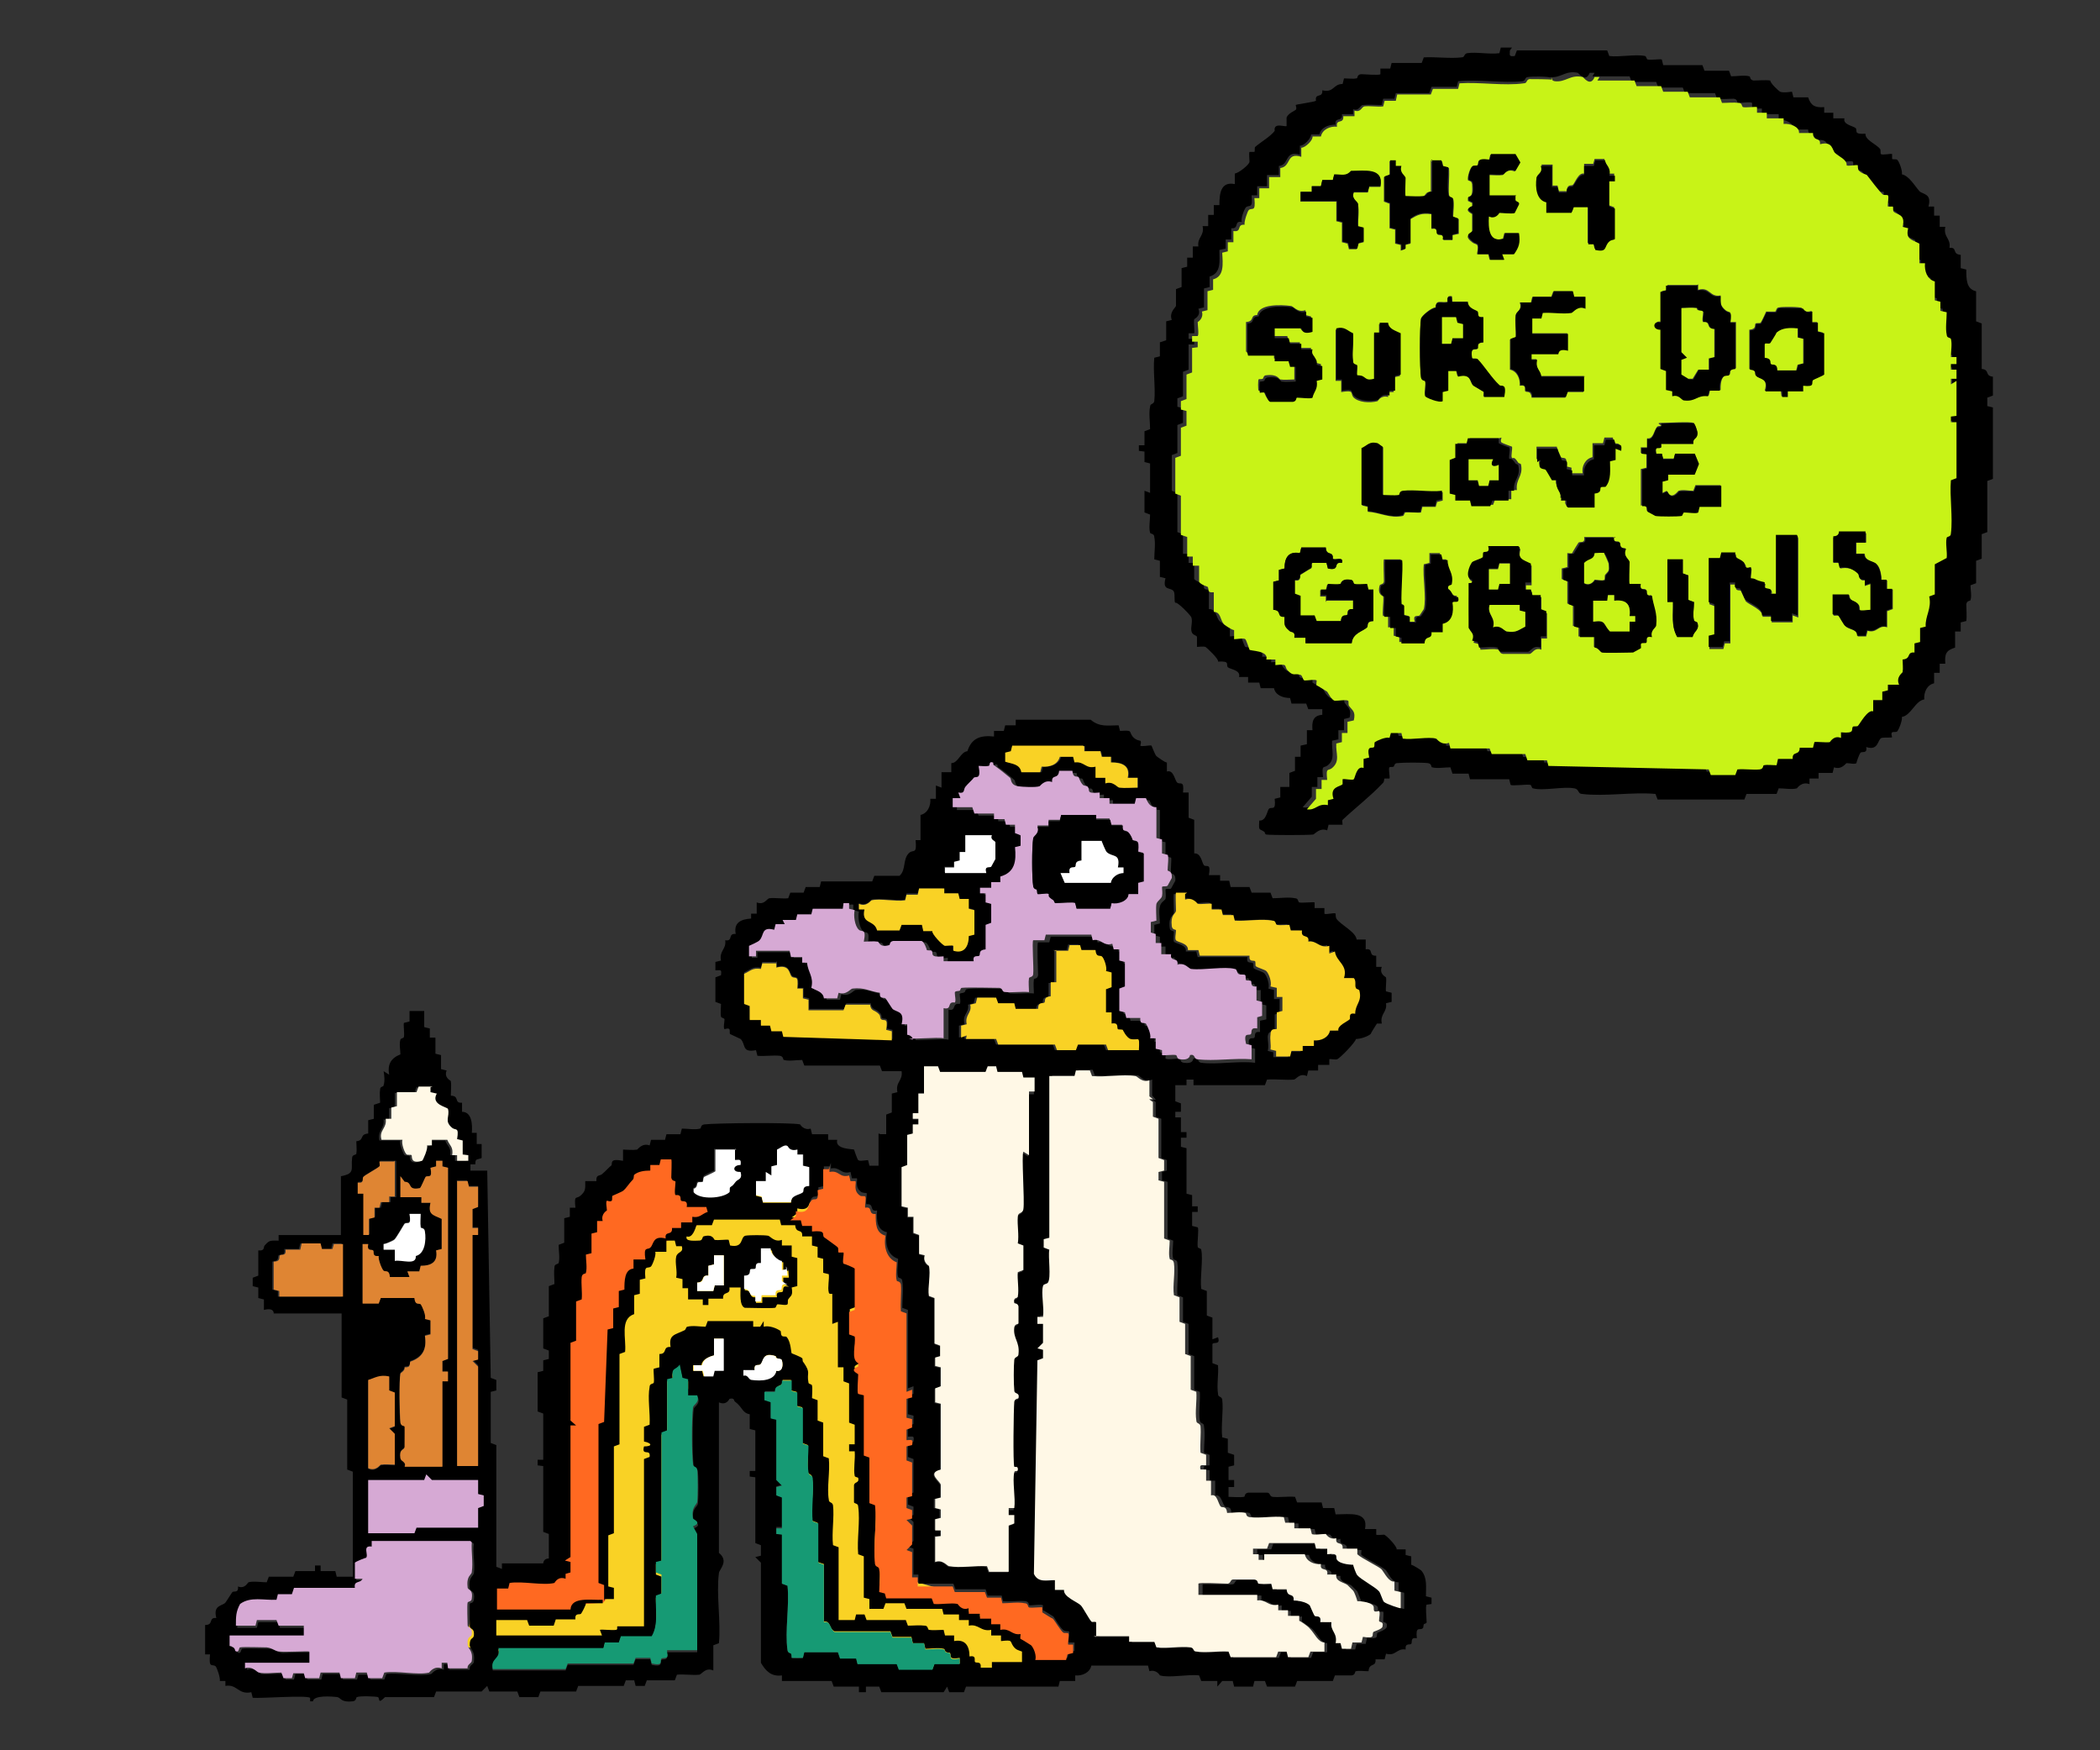 <?xml version="1.0" encoding="UTF-8"?>
<svg id="Layer_1" xmlns="http://www.w3.org/2000/svg" version="1.1" viewBox="0 0 300 250">
  <rect x="0" y="0" width="300" height="250" fill="#333333" stroke="none"/>
  <!-- Generator: Adobe Illustrator 29.1.0, SVG Export Plug-In . SVG Version: 2.1.0 Build 142)  -->
  <defs>
    <style>
      .st0 {
        fill: #d6a9d4;
      }

      .st1 {
        fill: #169a74;
      }

      .st2 {
        fill: #fff8e6;
      }

      .st3 {
        fill: #ff6921;
      }

      .st4 {
        fill: #df8533;
      }

      .st5 {
        fill: #fff;
      }

      .st6 {
        fill: #c8f317;
      }

      .st7 {
        fill: #f9d225;
      }
    </style>
  </defs>
  <path class="st7" d="M86.7,178.9l18-9.2,11.7,2.2,8.4,11.2,3,42,18.5,5.2,2.2,9h-13.2l-18.9-4.1-1.2-12.7-4.3-26.3-8-1.5-5.8,4.7v35.8l-20.4,2.2-10.2-2.2,1-5.6,15.3-2.3,3.9-48.2Z"/>
  <path class="st3" d="M87.5,168l9.2-3.7c.3,1.9,1,6,1,6.4,0,.4,1.8.7,2.7.7l2.5,1.9-8.1,4.2-1.9,1.9-4.5,9.2-1.7,15.6-.4,21.6.6,1.8-.3.8-.4.5-2.5.2-1.9,1.8h-5.7l-6.8.4.8-5.3,10.1-1.8-.9-20.3,2.2-22,6.1-13.9Z"/>
  <path d="M125.8,162h.8c0-.1,0-2.8,0-2.8l.8-.3v-2.7s.8-.2.8-.2c-.3-1.5.8-1.6.6-3h-2.8s-.3-.8-.3-.8h-10.8s-.3-.8-.3-.8c-.8,0-1.9.2-2.6,0-.2,0,0-.5-.6-.6-1-.1-2.2.1-3.2,0l-.2-.8c-2.1.4-1.4-.8-2.2-1.6-.2-.1-1.3-.6-1.5-.7-.1-.1,0-.5-.1-.7-.2-.2-.6,0-.7,0-.2-.2,0-1,0-1.4,0-.2-.5-.2-.5-.4-.1-.5,0-1.3,0-1.8l-.8-.3v-3.5l.8-.3c.1-.9,0-.7-.8-.7v-1.2s.8-.2.8-.2c-.3-1.4.8-1.6.6-2.9,1.2.2.3-1,1.5-.9-.3-1.6.7-2.1,2.2-2.2v-.7c0,0,.8,0,.8,0v-1.6c1.1.4,1.4-.5,1.8-.6.8-.1,1.9.1,2.7,0l.3-.8h1.9s.3-.8.3-.8h2s.2-.8.2-.8h7.3s.3-.8.3-.8h3.6c1-.9.4-2.4,1.4-3.3.6-.5,1.1.3.9-1.8h.7s0-3.6,0-3.6c1-.2,1.5-1.3,1.4-2.3h.8s0-1.9,0-1.9l.8.3v-2.2h1.4s0-1.3,0-1.3c1,0,1.3-1.6,2.3-1.7.6-1.9,1.9-2.3,3.8-2.1v-.8s1.4,0,1.4,0l.2-.8h1.5s0-.8,0-.8h10.7c1.3,1.1,2.5.8,4,.8l.2.8c1.9-.1,1.2,0,1.8.8.4.5,1,.6,1.1.6.2.2,0,.6,0,.7.2.2,1.3-.1,1.6,0,0,0,.5,1.3.7,1.5,0,0,1.3,1,1.5.9v1.3c1-.3,1.1,1.3,1.5,1.6.4.3,1-.4.8,1.4h.8s0,3.6,0,3.6l.8.3v4.8c1-.1,1.1,1.4,1.4,1.7.4.3,1-.4.7,1.4h1.6s0,.8,0,.8h1.3c0,0,.2.9.2.9h2.7s.3.8.3.8h2.7s.3.8.3.8c1,0,2.3-.2,3.2,0,.5,0,.4.5.6.6.5.1,2.1-.1,2.2,0v.8s1.4,0,1.4,0v.8c.2.2,1.4-.2,1.6,0,0,0,0,.5.1.7.6.9,2.8,1.9,2.9,3h1.3s0,1.4,0,1.4c1.2-.2.3,1,1.5.9v1.6c0,0,.8,0,.8,0-.4,1,.5,1.4.6,1.5.1.5-.1,1.8,0,2l.8.2v1.3l-.8.2c.2,1.3-.9,1.5-.6,2.9-.2,0-.6,0-.7,0,0,0-.9,1.4-.9,1.5-.5.4-1.5.7-2.1.7,0,.4-2.3,2.8-2.7,2.9-.3.1-1-.1-1.1,0v.8s-1.6,0-1.6,0v.8s-1.4,0-1.4,0l-.2.8c-1.1-.5-1.5.5-1.9.5-1.1.1-2.6-.1-3.8,0l-.3.8h-10.2v-.8h-1v.8s-1.6,0-1.6,0v2.3s.8.3.8.3v1.2s-.8,0-.8,0v.8h.8s0,2.1,0,2.1h.8v.8h-.8c0,.1,0,1.3,0,1.3l.8.2v6.5s.8.2.8.2v1.6c0,0,.8,0,.8,0v.8h-.8v2l.8.2c.2.2-.1,2.2,0,2.8,0,.2.5.2.5.4.3,1.4-.2,4,0,5.6l.8.3v3.5s.8.3.8.3v3.1s.8-.3.8-.3c.4,1.2-.7.6-.8,1v2.7l.8.3c.1,1.3-.2,2.8,0,4.1,0,.5.5.3.6.8.2,1.6-.2,3.7,0,5.4l.8.2v2s.9.3.9.3v1.5c0,0-.8.2-.8.2v1.9h.8v1h-.8s0,1.4,0,1.4c.7,0,1.6.1,2.2,0,.2,0,0-.5.6-.6.6,0,2.2,0,2.7,0,.5,0,.3.5.8.6,1,.1,2.2-.1,3.2,0l.3.8h3.5s.2.8.2.8h1.6c0,0,.2.9.2.9,2,0,4.7-.5,4.2,2.1h1.6s0,.8,0,.8c.2.1.8,0,1.1,0,.3,0,2,1.8,1.8,2.1h1.3c0,0,0,.8,0,.8l.8.2v1.2c.2,0,1.5.8,1.5.9.8,1,.6,2.3.6,3.6l.8.2v.9s-.7.1-.7.1c-.2.2,0,1.9,0,2.5,0,.2-.3.2-.4.3-.1.2,0,.5-.2.6-.4.3-1-.4-.8,1.4-1-.2-.6.6-.8.8-.2.2-.9-.2-.8.8-1.3-.2-1.4,1-2.8.6l-.2.8h-1.3c.1,1.2-.9.4-1,1.7-.6,0-1.3-.1-1.8,0-.2,0,0,.5-.6.6-.7,0-1.7,0-2.4,0l-.3.8h-5.1s-.3.8-.3.8h-4l-.3-.8h-1.5c0,0-.2.8-.2.8h-2.7l-.2-.8h-1.5s-.7.8-.7.8v-.8c-.1,0-2.3,0-2.3,0l-.3-.8c-1.6-.2-4.2.4-5.6,0,0,0-.5-.9-1.5-.6l-.2-.8h-8.1c-.2,1-1.3,1.5-2.3,1.4v.8s-2.2,0-2.2,0l-.2.8h-13.2s-.3.8-.3.8h-2.1l-.3-.8-.5.8h-8.9l-.3-.8h-1.9v.8h-1v-.8s-3.6,0-3.6,0l-.3-.8h-7.1s0-.8,0-.8c-1.5.2-2.3-.6-3-1.8v-14.3s-.8-.8-.8-.8l.8-.2v-1.5s-.8-.3-.8-.3v-9.4s-.8-.1-.8-.1v-.8h.8v-5.8l-.8-.2v-2.1c-1.1-.2-1-1-2.1-1.8-.2-.1,0-.6-.8-.4,0,0-.4,1-1.5.5v21.5c1.5,1.2,0,2.4,0,2.9-.4,3,.3,6.9,0,10l-.8.3v3.6c-1.1-.5-1.6.5-2,.6-1,.1-2.2-.1-3.2,0l-.3.8h-4s-.3.8-.3.8h-1.3l-.2-.8h-1.2c0,0-.3.8-.3.8h-6.5s-.3.8-.3.8h-5.1s-.3.8-.3.8h-2.7l-.3-.8h-4s-.3-.8-.3-.8l-.8.8h-6.5s-.3.8-.3.8h-7c-1.1,1.1-.7.2-1,0-.2-.1-2.6-.2-3,0-.2,0,0,.5-.6.6-1.7.2-1.7-.5-2.2-.6-.8-.1-3.4-.3-3.5.6h-.4c0-.1,0-.4,0-.5-.6-.4-6.9.1-8.2,0l-.2-.8c-1.9.4-2-1.2-3.7-.9v-.7c0,0-.8,0-.8,0,.1-.4-.4-1.9-.6-2.1-.5-.4-1,.4-.8-1.7h-.7s0-4.2,0-4.2c1.3,0,.4-1.1,1.6-1-.5-1.9.9-1.7,1.3-2.2.1-.1.9-1.4,1-1.5.2-.2.9.2.8-.8,1,.4,1.4-.6,1.5-.6.7-.2,1.8,0,2.6,0l.3-.8h3.5s.3-.8.3-.8h2.8s0-.8,0-.8h.8v.8c.1,0,2.1,0,2.1,0l.2.8h2.3s0-15,0-15l-.8-.3v-10s-.8-.3-.8-.3v-12s-9.7,0-9.7,0c0,0,.1-.9-1.4-.5v-1.5s-.8-.2-.8-.2v-1.5s-.8-.2-.8-.2v-1.2c0,0,.8-.3.8-.3v-3.6c1,.1.7-.5.9-.7.7-.8.8-.7,2-.7v-.8h8.9v-8.4c2.1-.4,1.4-1,1.6-2.6,0-.5.5-.4.6-.6.1-.5,0-1.2,0-1.8,1.2-.1.4-1,1.7-1.1v-1.9s.8-.2.8-.2v-2s.9-.3.9-.3c0-.6-.1-1.3,0-1.9,0-.5.5-.3.5-.6.2-.6.1-1.4,0-2l.8.5c-.3-1.5.3-2.4,1.6-2.9,0-.6-.2-1.5,0-2.1,0-.2.5-.2.5-.4.1-.5-.1-1.8,0-2l.8-.2v-1.5s2.1,0,2.1,0v2.3s.8.2.8.2v1.3c0,0,.8,0,.8,0v2.3s.8.2.8.2v2s.8.2.8.2c-.4,1,.5,1.4.6,1.5.1.6,0,1.4,0,2.1,1.3,0,.4,1.1,1.6,1v1.3c1.4,0,1.5,1.8,1.4,3h.7s0,1.6,0,1.6h.7s0,2,0,2c-.7.3-.9,0-.9.9h-.7c0,0,0,.9,0,.9h2.4l.5,29.6.8.3v1.5c0,0-.8.2-.8.2v7.3l.8.3v17.4c.1,0,.8.3.8.3v-.8h5.9c0,0,0-.7.8-.7v-3.5l-.8-.3v-9.4s-.8-.1-.8-.1v-.8h.8v-6.6l-.8-.3v-5.6l.8-.2v-1.5s.8-.2.8-.2v-1.2c0,0-.8-.3-.8-.3v-4.3l.8-.3v-4.3s.8-.3.8-.3c0-.8-.1-1.7,0-2.4,0-.5.5-.4.6-.6.2-.7,0-1.8,0-2.6l.8-.3v-3.5s.8-.2.8-.2v-1.3c0,0,.8,0,.8,0-.2-1.9.1-1.2.7-1.7.8-.7.7-1,.7-2.1h1.6c-.1-1,.5-.7.8-1,.4-.3,1.1-1.1,1.3-1.2.3-.3-.4-1.1,1.7-.7v-1.6c.6,0,1.4.1,2,0,.1,0,.7-1,1.8-.6l.2-.8h2s.2-.8.2-.8h2s.2-.8.2-.8c.8,0,1.9.2,2.6,0,.2,0,0-.5.6-.6,1.6-.2,12.5-.3,13.7,0,0,0,.5.9,1.5.6l.2.8h2.3s0,.8,0,.8h1.3c-.4,1.4,2.3,1.3,2.4,1.4,0,0,.5,1.5.6,1.5.2.2,1.1,0,1.4,0l.2.8h1.3s0-4.6,0-4.6h0ZM154.9,106.6h-10.1c0,0-.2.7-.2.7l-.8.2v1.3c1,.4,2.1.3,2.3,1.5h2.7l.2-.8c1.1.1,2.3-.3,2.6-1.4h1.9l.2.8c1.3-.2,1.5.9,3,.6v1.6h1.3s0,.8,0,.8c1.1-.4,1.7.5,2,.6.8.1,1.8-.1,2.6,0v-1.4h-1.4c.4-1.7-.9-2.3-2.4-2.2v-.8s-1.3,0-1.3,0l-.2-.8h-2.3s0-.8,0-.8h0ZM130.4,148.5c.4.2,4.3-.2,5.1,0v-4.3c1.2.3.4-1,1.6-.8.2-.2,0-1.1,0-1.4,0-.2.5-.1.7-.3.1,0,.1-.4.3-.4.6-.2,4.6-.1,5.4,0,.5,0,.3.5.8.6,1,.1,2.3-.1,3.4,0,0-.6-.1-1.4,0-2,0-.2.5,0,.6-.6,0-.7-.2-4.6,0-4.7h1.6s.2-.8.2-.8h6.5l.2.8c1.3-.3,1.4.9,2.8.5l.2.8h.7c0,0,0,1.7,0,1.7l.8.2v3.5l-.8.3v3.2l.8.2.2.8h2c-.2,1.1.5.6.8.9.3.2.8,1.6.6,2.1h.8s0,1.5,0,1.5l.8.2v.7c.3.2,1.5,0,2,0,.2,0,0,.5.6.6,1.4.2,1.3-.5,1.4-.6.8-.2.5.5,1.1.6,2.3.3,5.3-.3,7.7,0v-2s-.8-.2-.8-.2c-.4-1.8.5-1.1.7-1.4.2-.2-.2-.9.8-.8v-1.6c0,0,.9-.2.9-.2v-2s-.8-.2-.8-.2v-2c-1.1.2-.7-.6-.9-.8-.1-.1-.5,0-.7-.1-.1-.1,0-.6-.1-.7-.1-.1-.7,0-1-.2-.2-.1-.2-.6-.5-.7-1.4-.4-4.5.2-6.2,0-.3,0-.9-1-2-.6.2-1.2-1-.3-.9-1.5h-1.3s0-1.6,0-1.6h-.8s0-1.4,0-1.4l-.8-.2v-1.5c0,0,.8-.2.8-.2,0-.8-.2-1.7,0-2.4.1-.6.6-.8.8-1.1.1-.5,0-.9,0-1.3,0-.3.6,0,.8-.2,0,0,.6-1.1.6-1.1.1-1.1-.5-.9-.6-1.1-.1-.5.1-2,0-2.2l-.8-.2v-2s-.8-.2-.8-.2v-4.4c-.9,0-1.2-.7-1.5-1.4h-1.4s-.2.8-.2.8h-3.6s0-.8,0-.8h-1.3c0,0,0-.8,0-.8-2,.2-1.3-.3-1.7-.8,0-.1-.5,0-.7-.3-.4-.4-.6-1-.6-1.1-.3-.3-.8.2-.9-.9h-1.9c0,1.3-1.1.4-1,1.6-1.1-.4-1.7.6-1.8.6-.5.1-2.5,0-3.1,0-1.1-.2-.9-1.1-1.1-1.2-.7-.6-1.5-1.3-2.3-1.8-.2-.1,0-.4-.2-.4-.6-.1-.3.5-.6.5-.4.1-1,0-1.4,0,.3,2-.4,1.4-.7,1.7-.2.2-.9.9-1.2,1.3-.3.4,0,1-1,.8l.3.8h-1.1v1.4h2.8s.3.8.3.8h2.8s0,.8,0,.8h1.5s.2.8.2.8h1.3s0,1.2,0,1.2l.9.3v1.5s-.8.2-.8.2c.2,2.1,0,3.6-2.1,4.2v.7c0,0-1.4,0-1.4,0v.8s-1.6,0-1.6,0v.8h.8s0,1.3,0,1.3l.8.2v2.7l-.8.3v3.5c-1.1,0-.6.7-.9.9-.2.2-.9-.2-.8.8h-4.3s0-.7,0-.7c-2.1.3-1.3-.4-1.7-.8-.1-.1-.5,0-.7-.1,0,0-.4-1.2-.8-1.3-.7-.1-3.3-.1-4,0-.5,0-.4.5-.6.6-1.4.4-1.5-.5-1.6-.5-.6-.1-1.4,0-2,0,.3-2-.3-1.3-.7-1.7-.5-.4-.8-2-.6-2.8l-.8-.2v-.8h-.9v.8c-.1,0-4.4,0-4.4,0l-.2.8h-2s-.2.8-.2.8h-1.9s.3.6.3.6h-1.3s-.2.8-.2.8c-1.9-.5-1.4.8-2.1,1.5-.2.2-1.5.7-1.6.8v1.5h.8v-.8h5l.2.8h1.6c0,0,0,.8,0,.8h.7c0,1.4,1,2,.6,3.7.8.4,1.7.6,1.8,1.5h1.9l.2-.8c1.1.4,1.7-.5,2-.6,1.8-.2,2.5.4,3.9.6-.2,1.1.5.6.8.8,0,0,.8,1.3,1,1.5.5.5,1.8.3,1.3,2.2h.8s0,1.5,0,1.5c.9,0,.8.7.8.7h0ZM141.7,119.3h-3.8v2.4s-.8,0-.8,0v1.2s-.8.2-.8.2v.7c0,0-1.4,0-1.4,0v.8h5.9c-.3-1.1.5-.7.7-.9,0,0,.6-1.1.6-1.1,0-.4,0-2,0-2.4,0-.2-.8-.4-.5-1ZM134.9,126.9h-3.6s-.2.7-.2.7h-1.6c0,0-.2.9-.2.9-1.4.2-3.6-.3-4.8,0,0,0-.7,1-1.8.5v.8h.8c-.5,2.2,1.4,1.4,1.8,3h3.2l.3-.8h2.9l.2.8h1.3c-.2.4,1.6,2.1,1.8,2.2.3.1,1-.1,1.1,0v.7c1.6.5,2.2-.7,2.2-2.1l.8-.2v-3.5l-.8-.2v-1.3s-1.4,0-1.4,0l-.2-.8h-2s0-.8,0-.8h0ZM169.3,127.7h-1.6c-.1,0,0,2.1,0,2.6,0,.5-.8.5-.6,2.2,0,.5.5.4.6.6,0,.4-.1,1.2,0,1.4.2.3,1.9.4,1.7,1.4h1.5s.2.8.2.8h7.1c-.2,1.1.5.6.8.9.1.1,0,.5.1.7.2.2,1.3.5,1.5.7.4.4.8,1.6.6,2.2l.8.2v1.3c0,0,.8,0,.8,0v2s-.7.2-.7.2v2.3c0,.4-.9-.3-1,.9,0,.6.2,1.4,0,2l.8.2v.7c0,0,2.1,0,2.1,0l.2-.8h1.6c0,0,0-.8,0-.8h1.6c0,0,0-.8,0-.8,1,0,2.1-.4,2.3-1.4h1.2c-.2-.8,1.3-1.4,1.6-1.7.2-.2-.2-.9.8-.8,0-1.4,1-1.7.6-3.3,0-.2-.4-.1-.5-.4-.1-.3.1-1-.3-1.3h-1.4c.6-2-1.2-2.4-1.3-3.9l-.8.3v-1.1c-1.4.4-1.6-.8-3-.6.2-1.2-1-.3-.9-1.5h-1.6c0,0-.2-.9-.2-.9-.6,0-1.3.1-1.8,0-.2,0,0-.5-.6-.6-1.6-.2-3.7.2-5.4,0l-.2-.8h-1.5s-.2-.8-.2-.8h-1.3c0,0,0-.8,0-.8-.2-.2-1.5,0-2,0-.1,0-.7-1-1.8-.6v-.8s0,0,0,0ZM150.6,135.8v4.6h-.8s0,2,0,2c-1.1,0-.7.7-.9.9-.2.2-.8-.2-.9.9h-3.2l-.2-.8h-2.3s-.3-.9-.3-.9h-2.7l-.2.8-.8.2c.2,1.2-.9,1.4-.5,2.8l-.8.2v1.7s.8-.3.8-.3v.5c-.1,0,4.2,0,4.2,0l.3.8h8.1s.3.8.3.8h2.7l.3-.8h4l.3.8h4.4c.1-2.3,0-1.3-1.2-1.6-.6-.2-1-1.2-1.1-1.3-.1-.1-.5,0-.7-.1-.2-.2.2-.9-.8-.8v-1.6c0,0-.8,0-.8,0v-3.3s.8-.3.8-.3v-2.1l-.8-.2c.2-.5-.4-1.8-.6-2.1-.3-.2-.8.2-.9-.9h-2s-.2-.8-.2-.8h-1.5c0,0-.2.8-.2.8h-2ZM110.9,137.4h-2s-.2.8-.2.8c-1.2-.2-1.5.3-2.4.7v4.3l.8.3v2s1.6,0,1.6,0v.8s1.4,0,1.4,0l.2.8h1.5s.2.8.2.8l15.5.5v-1.3s-.8-.2-.8-.2c.3-1.9-.3-1.2-.7-1.5-.1,0,0-.5-.3-.7-.6-.7-1.2-.4-1.3-1.4h-3.5l-.3.8h-5s0-1.5,0-1.5l-.8-.2v-1.3c0,0-.8,0-.8,0,.2-2-.3-1.3-.8-1.7-.5-.4-.3-1.8-2.2-1.3v-.8s0,0,0,0ZM132,152.3v3.8h-.8c0,.1,0,3,0,3h-.8v.8h.8v.8h-.8s0,1.3,0,1.3l-.8.2v4.3s-.8.3-.8.3v5.6l.8.2v1.3c0,0,.8,0,.8,0v2.3s.9.3.9.3v2.7s.8.2.8.2c-.4,1,.5,1.4.6,1.5.3,1.1-.2,3,0,4.3l.8.3v6.5s.8.3.8.3v1.5c0,0-.8.2-.8.2v1.2c0,0,.8.2.8.2v2.7l-.8.3v2s.8.2.8.2v9.4c-2.1.4,0,1.7,0,2.2v1.7c0,0-.9.2-.9.2v1.3l.8.2v1.2c0,0-.7.2-.7.2v1.5s.8.1.8.1v.8h-.8c0,.1,0,3.8,0,3.8,1.1-.5,1.7.5,2,.6,1.6.2,3.7-.2,5.4,0l.3.8h2.8s0-6.6,0-6.6l.8-.3v-1.2s-.8,0-.8,0v-.8h.8c.2-1.5-.3-4,0-5.2,0-.3.5,0,.5-.3.1-.6-.4-.3-.5-.5-.3-.4-.2-8.3,0-9.3,0-.5.5-.4.6-.5.2-.8-.5-.5-.6-1.1-.1-.9-.1-3.5,0-4.4,0-.5.5-.3.6-.8.2-1.8-.8-2.2-.6-3.8,0-.5.5-.4.6-.6,0-.4,0-1.9,0-2.4,0-.5-.5-.4-.6-.5-.2-.8.5-.6.5-.9.2-.9-.1-2.4,0-3.5l.8-.3v-3.5l-.8-.3c.2-1.2-.1-2.6,0-3.8,0-.6.7-.4.8-1.1.2-1.3-.3-7.9,0-8.2l.8.5v-8.9h.8c0-.1,0-2.2,0-2.2h-1.6s-.2-.8-.2-.8h-3.5s-.2-.8-.2-.8h-1.2c0,0-.3.8-.3.8h-6.5l-.3-.8h-2s0,0,0,0ZM156.6,233.8h5.1v.8s3.6,0,3.6,0l.3.8c1.5.1,3.4-.2,4.9,0,.5,0,.3.5.8.6,1.4.2,3.2-.2,4.6,0l.3.8h6.5l.3-.8h1.2c0,0,.2.8.2.8h2.9l.3-.8h2s0-1.3,0-1.3c-.9,0-1.4-1.3-2.1-2-.2-.2-1.4-1-1.5-1.1-.1-.1,0-.5,0-.7h-1.6c0,0,0-.8,0-.8h-1.3c0,0,0-.8,0-.8-1.5.3-1.6-.8-2.9-.6v-.8h-8.4v-1.6c.1-.1,3.5.1,4.2,0,.5,0,.3-.5.8-.6.6,0,2.4,0,3,0,.5,0,.4.5.6.6.5.1,1.3,0,1.8,0l.2.8h2c0,1.3,1.1.4,1,1.6.7,0,1.8.2,2.3.7.1.2.6,1.3.7,1.5.2.2.9-.2.8.8h1.6c-.3,1.4.9,1.5.6,3h.7c0,0,.2.9.2.9h1.3l.2-.8h1.3c0,0,.2-.9.2-.9,1.9.3,1.2-.3,1.5-.7,0,0,1.2-.4,1.3-.8.2-.8-.5-.6-.5-.8,0-.4.1-1.3,0-1.4,0,0-.6,0-.7,0-.1-.1,0-.5-.1-.7-.5-.6-2.2-.6-2.3-.7,0,0-.5-1.3-.6-1.5,0,0-.8-.8-.8-.8-.5-.4-1.8-.5-1.6-1.4h-1.3c.2-1.3-1-.4-.9-1.6-1,0-2.1-.4-2.3-1.4h-5.6v.8h-1v-.8s-.8,0-.8,0v-.8s2,0,2,0l.3-.8h6.5l.2.8h1.6c0,0,0,.8,0,.8,1.8-.2,1.1.4,1.4.8.5.6,2.2.6,2.3.7,0,0,.5,1.3.6,1.5.5.6,2.6,1.7,3.1,2.3.2.2.5,1.3.7,1.5.3.3,2.3,1,2.3.9v-2.3s-.8-.2-.8-.2v-1.3c-.9.1-1.4-1.2-1.8-1.7-.3-.4-3-1.7-3.5-2.2-.1-.1,0-.5,0-.7h-2.1c.2-1.3-1.1-.4-.9-1.6-1,.4-1.4-.6-1.5-.6-.5-.1-1.8.1-2,0l-.2-.8h-2.3s0-.8,0-.8h-1.3c0,0-.2-.9-.2-.9-1.5-.1-3.4.2-4.9,0-.5,0-.4-.5-.6-.6-.7-.2-1.8,0-2.6,0,0-1.1-.7-.7-.9-.9-.4-.4-.5-1.8-1.4-1.6v-2.1c0,0-.8,0-.8,0v-1.5s-.8-.1-.8-.1c-.1-.8.3-.5.8-.6v-1.5s-.8-.3-.8-.3c0-1.2.2-2.6,0-3.8,0-.5-.5-.3-.6-.8-.2-1.2.1-2.8,0-4.1l-.8-.3v-4.8s-.8-.3-.8-.3v-4.3s-.8-.3-.8-.3v-3.5s-.8-.3-.8-.3c-.1-1.4.2-3.2,0-4.6,0-.5-.5-.4-.6-.6-.2-.7,0-1.8,0-2.6l-.8-.3v-8.1s-.8-.2-.8-.2v-1.2c0,0,.7-.2.7-.2v-1.5c0,0-.8-.3-.8-.3v-5.6s-.8-.3-.8-.3v-2.1s-.5-.3-.5-.3h.5c0-.1-.5-.6-.5-.6v-2.3c-1.1.5-1.7-.5-2-.6-1.9-.2-4.3.2-6.2,0l-.3-.8h-2s-.2.8-.2.8h-3.6s0,23.1,0,23.1l-.8.2v1.2c0,0,.8.3.8.3-.2,1.1.3,4-.2,4.7-.1.2-.6.2-.7.5-.3,1,.2,3.1,0,4.3h-.8v1h.8v2.8l-.8.8.8.2v1.2s-.8.3-.8.3l-.5,30.5c.5,1.3,1.8.9,3,.9v1.4h1.3c-.1,1.1,1.8,1.7,2.4,2.2.3.3,1.2,2,1.5,2.3.2.2.7,0,.8.2v2s0,0,0,0ZM61.5,155.3h-2c0,0-.3.8-.3.8h-2.8s0,2,0,2l-.8.2v1.6c0,0-.8,0-.8,0,.2,1.3-.9,1.5-.6,3h3c-.2.4.4,1.9.6,2.1.2.1.5,0,.7.1.2.2-.2,1.3,1.5.8.1,0,1-1.8.7-2.2h.7c0,0,0-.8,0-.8h2.2c.3.8.9,1,.7,2.1h.7c0,0,0,.8,0,.8h1.6s0-.8,0-.8h-.8c0-.1,0-2.1,0-2.1l-.8-.2c.3-1.8-.2-1.2-.7-1.6-1.2-1-.3-1.6-.6-2.7,0-.3-2.5-.6-1.6-2.2l-.8-.2v-.7c0,0,0,0,0,0ZM112.5,163.7c-.5-.3-1.1.3-1.5.5v2.2s-.8.2-.8.2v1.3s-.8-.5-.8-.5v1.4h-1.4s0,2,0,2l.8.2.2.8h4c0-1.1,1.2-1,1.7-1.5.2-.2-.2-.8.9-.9v-2.7l-.8-.2v-1.6c0,0-.8,0-.8,0v-.7c-1.2.3-1.3-.4-1.5-.5h0ZM105,164.1h-3v3.1c0,0-1.4.6-1.5.8-.1.1,0,.5-.2.7-.1.1-.6,0-.7.1-.2.2,0,.7-.6.9v.5c.9,1.2,4,.9,5.1,0,.1-.1,0-.5.1-.7.3-.3.2,0,.8-.8.3-.4,1-.4.7-1.4-1.2.2-1.2-.9,0-1,.1-.9,0-.7-.8-.7v-1.6s0,0,0,0ZM56.4,165.8h-2.1c0,.2,0,.6,0,.7-.3.3-2,1.2-2.3,1.5-.2.2.2.9-.8.8v1.6s.8,0,.8,0v5.9h.8v-2.3s.8-.2.8-.2v-1.3c0,0,.8,0,.8,0l.2-.8h1.2s0-.7,0-.7h.8v-5.2h0ZM51.8,177.7v8.4h2.3s.3-.8.3-.8h4.8c.1,1.1.6.7.9.9.3.2.8,1.6.6,2.1l.8.2v2s-.8.2-.8.2c.3,1.9-.3,3.1-2.1,3.7,0,.7-.1.7-.8.8,0,.5-.6.8-.6.9-.2.9-.2,6,0,7,0,.5.5.4.6.6.1.4,0,2.4,0,2.9,0,.5-.8.2-.6,1.6,0,.5.8.5.6,1.2h5.4v-12.2h.7s0-1.3,0-1.3h-.7s0-1.5,0-1.5l.8-.3v-27.3l-.8-.2v-.8h-.9v.8s-.8.2-.8.2c.3,1.6-.4,1-.7,1.3,0,0-.6,1.4-.8,1.6-1.9.4-1-.8-2.2-.9l-.6-.8v3h3s0,.8,0,.8h1.3c-.3,1.7.4,1.7,1.6,2.3v4.3l-.8.2c.3,1.6-.7,2.2-2.2,2.2l-.2.8h-1.7s.3.8.3.8h-2.8c-.1-1.1-.6-.6-.9-.9-.3-.3-.8-1.6-.7-2.1-1.1.2-.6-.6-.8-.8-.2-.2-1,.2-.7-.9h-.8s0,0,0,0ZM86.3,228.7c0-.8,0-1.5,0-2.3l-.8-.3v-22.7l.8-.3.5-13.2.8-.2v-2.8s.8-.2.8-.2v-2.3s.8-.2.8-.2c0-1.2,0-2.9,1.3-3v-1.3h1.7c-.3-2,.3-1.3.7-1.7.5-.4.3-1.8,2.2-1.3-.2-1.2,1-.3.9-1.5h1.3c0,0,0-.8,0-.8h1.6c0,0,0-.8,0-.8,1.1.2,1.3-.4,2.2-.7l-.2-.7h-2.8c.2-1.1-.6-.7-.8-.9-.2-.2.2-.9-.8-.8-.2-.2,0-1.5,0-1.9,0-.2-.5,0-.6-.6,0-.5.1-2.5,0-2.6h-1.5s-.2.8-.2.8h-1.3c0,0,0,.8,0,.8-.8,0-1.7.1-2.3.6-.1.1,0,.5-.2.7-.6.6-.9,1.2-1.4,1.6-.1.1-1.3.6-1.5.7-.1.1,0,.5-.1.7-.2.2-.6,0-.7,0-.2.2,0,1,0,1.4,0,0-.9.5-.6,1.5h-.8s0,1.6,0,1.6l-.8.2v2.8s-.8.2-.8.2c0,.8.2,1.9,0,2.6,0,.2-.5,0-.6.6-.1,1,.1,2.2,0,3.2l-.8.3v5.6s-.8.3-.8.3v11.1l.8.7h-.8c0,.1,0,18.8,0,18.8l-.8.5.8.2v1.5s-.7.2-.7.2v.7c-1.1-.4-1.5.5-1.6.6-1.6.4-4.6-.3-6.4,0l-.2.8h-1.6v3h10.5c.1-1.9,3-1.3,4.6-1.4,0,.2,0,.4,0,.5h-2.4c0,.3-.6,1.4-.7,1.5-.2.2-.9-.2-.8.8h-2.8s-.3.9-.3.9h-3.5l-.3-.8h-4.4v2.2h15.1l-.3-.8c.2-.1,1.8.1,2.3,0,.3,0,.1-.5.2-.5h3.8v-23.9s.8-.3.8-.3c.2-1.3-1.2,0-.8-1.5,1.3,0,1.1-.5,0-.7v-2.1l.8-.3c.1-1.7-.3-3.8,0-5.4,0-.5.5-.4.6-.6.1-.5-.1-1.8,0-2l.8-.2v-1.9c1.2,0,.4-1.1,1.6-1-.3-1.8.6-1.7,2-2.4.2-.1.2-.5.4-.5.8-.2,1.8,0,2.6,0l.3-.8h6.5v.8h1l.5-.8v.8c.8-.2,1.8.2,2.4.6.1.1,0,.5.2.7s.6,0,.7.2c.6.7.6,2.2.7,2.3,0,0,1.3.5,1.5.7.1.1,0,.5.2.6,1.1,1.6.4,1.4.7,2.9,0,.2.5.2.5.4.1.5,0,1.3,0,1.8l.8.3v2.9s.8.3.8.3v4.8s.8.3.8.3c.2,1.9-.3,4.2,0,5.9,0,.5.5.3.6.8.2,1.7-.2,3.9,0,5.7l.8.3v10.4s2.3,0,2.3,0l.2-.8h1.2c0,0,.3.8.3.8h5.6s.3.8.3.8c.8,0,1.7-.1,2.4,0,.5,0,.4.5.6.6.6.1,1.4,0,2.1,0l.2.8h1.3c0,0,0,.8,0,.8,1.6-.3,2.2.7,2.2,2.2,1.1-.2.6.6.8.8.2.2.9-.2.8.8h1.6s0-.8,0-.8h4.3v-1.5c-.5-.2-.8-.2-1.2-.7-.6-.8,0-1-1.8-.8v-.8s-1.4,0-1.4,0v-.8c-1.5.3-1.8-.9-3.2-.6v-.8s-1.4,0-1.4,0v-.8s-2.2,0-2.2,0l-.2-.8h-5.1s-.3-.8-.3-.8h-2.7l-.3.8h-2s0-1.4,0-1.4l-.8-.2v-5.9s-.8-.3-.8-.3c-.2-2.1.3-4.7,0-6.8,0-.5-.5-.4-.6-.6,0-.4,0-1.9,0-2.4,0-.6.8-.3.6-1.1,0-.1-.5-.1-.5-.3-.2-.9.1-2.4,0-3.5h-.8v-1h.8v-2.8l-.8-.3v-5.6s-.8-.3-.8-.3v-2s-.8,0-.8,0v-6.5l-.8.3v-4.3s-.5.1-.5-.2c-.2-.7.1-1.9,0-2.6l-.8-.2v-2s-.8-.2-.8-.2v-1.5s-.8-.2-.8-.2v-1.3s-1.4,0-1.4,0c.1-1.2-.9-.3-1-1.6h-2s-.2-.8-.2-.8h-9.4l-.3.8h-2.2c-.2.6-.6,1.9-1.4,1.6-.3.8,1.3.6,1.8.6.5,0,.4-.5.6-.6,1.4-.4,1.5.5,1.6.5.5.1,1.8-.1,2,0l.2.8c2,.4,1.4-1.2,2.2-1.4.6-.1,2.6-.1,3.2,0,.3,0,.9,1,2,.6v.8s1.4,0,1.4,0v1.6s.8.2.8.2v4l-.8.2c.2,1.2-.1,1.1-.5,1.7-.1.2,0,.6-.1.7-.2.2-1,0-1.4,0-.2,0-.2.5-.4.5-.5.1-3.8,0-4.3,0-.8-.3-.6-2.1-.6-2.9h-1.6c.2,1.2-1,.4-.9,1.6h-2.1c0,0,0,.9,0,.9h-.8v-.8h-2.1v-1.6s-.8,0-.8,0v-1.3c0,0-.9-.2-.9-.2.2-.9-.2-2.1,0-3,.2-.8,1.1-.5.8-1.5h-.8s-.2-.8-.2-.8h-1.2v1.6h-1.6c.2.4-.4,1.9-.6,2.1-.5.4-1-.4-.8,1.7l-.8.2v2s-.8.2-.8.2v2.7c-2.1.7-1.1,3.5-1.3,5.4l-.8.3v12.9s-.8.3-.8.3v12.4s-.8.3-.8.3v7.3l.8.2v1.6c-.4,0-.9,0-1.3,0h0ZM118.5,166.6h-.8v2.8s-.8.2-.8.2c.2,1.8-.4,1.1-.8,1.4-.7.5-.1,2.1-2.2,1.6v.7c0,0-.8.6-.8.6h1.5s.2.8.2.8h1.3c0,0,0,.8,0,.8,2.1-.3,1.3.4,1.7.8.1.1,1.9,1.4,2,1.5.1.2,0,.5.1.7.2.2.6,0,.7,0,.2.2-.1,1.3,0,1.6,0,0,1.4.5,1.6.7v5.9l-.8.3v3.2l.8.3c.2,1.1-.6,3.3.5,3.8v.5c-1.4.5,0,1,0,1.1.1.6-.2,2.6,0,2.8l.8.2v8.6s.8.3.8.3v6.5s.8.3.8.3c.2,2.6-.4,5.9,0,8.4,0,.5.5.3.6.8.1,1-.1,2.2,0,3.2l.8.2.2.8h6.5s.3.8.3.8c1,.1,2.5-.2,3.4,0,0,0,.5.9,1.5.6v.8s1.6,0,1.6,0v.7s1.6,0,1.6,0v.8s1.4,0,1.4,0v.8c1.5-.3,1.6.8,3,.6,0,.2,0,.6,0,.7,0,0,1.4.9,1.5.9.4.4.8,1.5.6,2.1h4.4s.2-.8.2-.8l.8-.2v-1.2c0,0-.8,0-.8,0-.2-.2.2-1.3,0-1.6,0,0-.5,0-.7-.1-.5-.3-1.3-1.7-1.5-2,0,0-1.4-.9-1.5-.9-.1-.1,0-.5,0-.7-.2-.2-1.5,0-1.9,0-.2,0,0-.5-.6-.6-1-.1-2.2.1-3.2,0l-.2-.8h-2s-.3-.9-.3-.9h-4.3s-.3-.8-.3-.8h-5s0-1.3,0-1.3h-.7s0-3.7,0-3.7l-.8-.3.8-.8v-2.7l-.8-.8.8-.2v-1.2s-.8-.3-.8-.3v-1.5c0,0,.8-.2.8-.2v-4.8l-.8-.3v-2s.8-.2.8-.2c.1-.9,0-.7-.8-.7v-1.5s.8-.3.8-.3v-1.2c0,0-.8-.2-.8-.2v-2.7l.8-.2v-1.1s-.8.3-.8.3v-11.2s-.8-.3-.8-.3c0-1.2.2-2.7,0-3.8,0-.5-.5-.4-.6-.6-.2-.7,0-1.8,0-2.6-1.5-.5-1.9-2.1-1.6-3.8-1.4-.3-1.5-1.7-1.4-3.1-1.2.2-.3-1-1.5-.9-.2-.2.1-1.3,0-1.6,0,0-.4,0-.7-.1-1.1-.7-.5-1.8-.7-2h-.7c0,0-.2-.9-.2-.9-1.4.4-1.5-.8-2.8-.5v-.8s0,0,0,0ZM65.3,168.7v40.5h3v-14.2s-.8-.8-.8-.8l.8-.2v-1.2s-.8-.3-.8-.3v-16.2h.8v-1h-.8v-2.8l.8-.3v-2.8s-1.4,0-1.4,0l-.2-.8h-1.5ZM60.1,173.3h-1.6c.3,1.8-.3,1.1-.7,1.4-.1,0-1.2,2.1-1.5,2.3-.2.1-1.2.7-1.5.6v.8s1.6,0,1.6,0v1.6c1-.2,3.1.7,3-.7,1.4-.2,1.5-2.2,1.3-3.5,0-.5-.5-.4-.6-.6-.1-.6,0-1.4,0-2h0ZM39.9,185.2h8.9v-7.6h-1.3s-.2.8-.2.8h-1.5c0,0-.2-.8-.2-.8h-2.7l-.2.8h-2.1c.2,1.1-.6.7-.8.9-.2.2.2.8-.9.9v4l.8.2v.8s0,0,0,0ZM110.1,178.5h-1.3s0,2.1,0,2.1c-1-.2-.6.6-.8.8-.1.1-.5,0-.7.1-.2.2.2.8-.9.9v1.9c1.2,0,.4,1.1,1.6,1v.8h.9v-.8c.1,0,2.1,0,2.1,0-.2-1,.6-.6.8-.8.2-.2-.2-1,.9-.7l-.8-.5v-.8h.8s-.1-1.4-.1-1.4v.4c-.1,0-.7.1-.7.1v-1.3c-.6,0-1.7-1.1-1.6-1.6h0ZM103.4,179.3h-1.4v1.3s-.8.2-.8.2v1.4c-1.2-.1-.4.9-1.6,1v1.2s2.3,0,2.3,0l.2-.8h1.3v-4.4h0ZM103.4,191.2h-1.4v2.4c-.8.2-1.7.6-1.8,1.4h-1.2s0,.8,0,.8h1.3s.2.8.2.8h1.3l.2-.8h1.3v-4.6h0ZM110.8,193.7c-2-.7-1.6.8-2.2,1.2-.3.2-.9-.2-.8.8h-1.6s0,.8,0,.8c.7-.2.7.5,1.2.6,1.2.2,3.2,0,3.5-1.3.9.1,1-.8.8-1.5,0-.2-.5-.1-.7-.3-.1,0-.1-.3-.2-.3ZM95.3,236h4.3v-16.6s-.5-1.1-.5-1.1c1.4-.5,0-1,0-1.1-.4-1.7.5-1.9.6-2.4.1-.9.1-3.7,0-4.6,0-.5-.5-.3-.6-.8-.2-1.5-.2-6.6,0-8.1,0-.4,1-.7.6-1.7h-1.4v-2.3s-.8-.2-.8-.2l-.4-1.9c-.6.9-1.2.2-1,1.9l-.8.2v7.3s-.8.3-.8.3v18.3s-.8.2-.8.2v1.5c0,0,.8.3.8.3v2.7l-.8.3c0,2,.4,4.1-.6,5.7h-4.4s-.3.9-.3.9h-2s-.2.8-.2.8h-15c.4,1.5-1.2,1.4-.8,3h10.4s.3-.8.3-.8h9.4s.3-.8.3-.8h2.1l.2.8c1.8.4,1.1-.5,1.4-.7.2-.2,1,.2.8-.9h0ZM52.6,197.1v12.7c1.1.5,1.7-.5,1.8-.5.6-.1,1.4,0,2,0v-4.4s-.8-.8-.8-.8l.8-.3v-4.8l-.8-.3v-2c-1.4-.3-1.9.3-3,.5h0ZM113.1,197.1h-1.3c.1,1.2-.9.4-1,1.6h-1.5s0,1.2,0,1.2l.8.3v2.3s.8.2.8.2v8.6s.8.8.8.8l-.8.2v1.2s.8.3.8.3v4.3h-.8v1h.8c0,.1,0,7.1,0,7.1l.8.3c.3,2.8-.4,6.4,0,9.2,0,.4.4.4.5.5.1.2,0,.6.1.6.1.1,1.5.1,1.6,0l.2-.8h4.8l.3.8h2.3s.2.8.2.8h5.6s.3.8.3.8h4.8l.3-.8h3.6s0-.8,0-.8c-1.8.3-1.1-.4-1.4-.7,0-.1-.4,0-.6-.2-.1,0-.1-.4-.3-.4-.8-.2-1.8,0-2.6,0l-.2-.8h-1.6c0,0-.2-.9-.2-.9h-2.7s-.3-.8-.3-.8h-8c-.8-.4-.5-1.5-1.5-1.4v-8.2s-.9-.3-.9-.3v-5.6s-.8-.3-.8-.3c-.2-1.9.3-4.3,0-6.2,0-.5-.5-.3-.6-.8-.1-1.1.1-2.6,0-3.8l-.8-.3v-5.1s-.8-.2-.8-.2v-2s-.8-.2-.8-.2v-1.6s0,0,0,0ZM52.6,211.4v7.6h6.6s.3-.8.3-.8h8.8s0-2.8,0-2.8l.8-.3v-1.5c0,0-.8-.2-.8-.2v-2s-6.6,0-6.6,0l-.8-.8-.3.8h-8s0,0,0,0ZM67.4,220.3h-14v.8c-1.4-.2-.5,1.2-.9,1.6,0,0-1.4.5-1.6.7v2.3h1.1c-.4.8-1.3.2-1.1,1.3h-8.7s-.3.9-.3.9h-2s-.2.8-.2.8c-1.8.1-3.7-.5-5.2.6-.7,1.1-.7,1.8-.6,3.2h2.8s.2-.8.2-.8h2.8s.3.8.3.8h3.6s0,1.3,0,1.3h-10.5v1.5c.8,0,.8.6.8.7.6.4.5-.5.7-.5.4-.1,3.2,0,3.8,0,.8,0,1.2.5,1.9.6.7,0,4.1-.2,4.2,0v1.6h-9.2v.8c1.1-.5,1.7.5,2,.6,1,.1,2.2-.1,3.2,0l.3.8h1.2c0,0,.2-.8.2-.8h1.5c0,0,.2.8.2.8h2s.2-.8.2-.8h2.7l.2.8h2s.2-.7.2-.7h1.5c0,0,.2.7.2.7h2s.3-.8.3-.8c1.8-.2,4.8.4,6.4,0,.1,0,.7-1,1.8-.6v-.8h.8v.8c.1,0,2.9,0,2.9,0-.1-.7.5-.7.6-1.1.2-1.7-.5-1.7-.6-2.4,0-1.2.5-.8.6-1.4.1-1.1-.5-.8-.6-1.3,0-.5,0-2.7,0-3.2,0-.2.5,0,.6-.6.2-1.4-.5-1.1-.6-1.6-.2-1.7.5-1.7.6-2.2.2-1.3-.2-2.9,0-4.2h0Z"/>
  <path d="M215.7,7.2c0,.7-.2.9.7.8l.3-.8h12.9l.3.8c1.4.2,3.8-.3,5.1,0,.2,0,.2.5.4.5.5.1,1.8-.1,2,0l.2.8h5.6s.3.8.3.8h3.5s.3.8.3.8c.8,0,1.9-.2,2.6,0,.2,0,0,.5.6.6.7,0,1.7-.1,2.4,0,0,.4,1.2,1.5,1.4,1.6.5.2,1.5,0,1.7,0l.2.8h2.1c.4,1.2,1,1.5,2.3,1.4v.8s1.3,0,1.3,0v.8s1.6,0,1.6,0c-.3.9,1.3,1.1,1.6,1.4.3.4-.4.9,1.4.8-.1.9,1.6,1.5,2.1,2.2.1.2,0,.6.1.7.2.2,1.4-.1,1.6,0,0,0,0,.6,0,.7.1.1.5,0,.7.1.3.2.8,1.6.7,2.1,1,.2,1.8,1.6,2.5,2.4.5.5,1.8.3,1.3,2.2h.8s0,1.3,0,1.3h.8s0,1.6,0,1.6h.8c-.3,1.5.8,1.6.6,3,1.2-.1.3.9,1.6,1v1.9s.8.2.8.2c0,1.4,0,2.8,1.4,3.1v4.3s.8.3.8.3v6.5c1.2.1.4,1,1.6,1.1v2.7l-.8.3v1.2c0,0,.8.2.8.2v10.2l-.8.3v7.3s-.8.3-.8.3v3.5s-.8.3-.8.3v3.2s-.8.3-.8.3c0,.7.2,1.5,0,2.1,0,.2-.5,0-.6.6,0,.7.1,1.7,0,2.4l-.8.2v1.3c0,0-.8,0-.8,0v2.3c-1.3.4-1.5.9-1.4,2.3h-.8s0,1.3,0,1.3h-.8s0,1.5,0,1.5c-1,.2-1.5,1.3-1.4,2.3-1.3.2-1.9,2.3-3.2,2.5.1.4-.4,1.8-.7,2.1-.2.1-.5,0-.7.1-.2.2,0,.6,0,.7-.1.1-1,0-1.5.1-.6.2-.4,1.9-2.2,1.3.2,1-.6.6-.8.8-.2.2-.6,1.4-.6,1.5-.2.2-1,0-1.4,0-.1,0-.7,1-1.8.6l-.2.8h-2s0,.8,0,.8h-1.3c0,0,0,.8,0,.8-1.1-.4-1.7.5-1.8.6-.7.2-1.8,0-2.6,0l-.3.8h-4.3s-.3.8-.3.8h-12.4l-.3-.8c-3.3-.3-7.3.4-10.5,0-.6,0-.4-.7-1.1-.8-1.6-.3-4.4.4-5.9,0-.2,0-.2-.5-.4-.5-.6-.1-2.6.2-2.8,0l-.2-.8h-5.6s-.2-.8-.2-.8h-2.3s-.3-.9-.3-.9c-.8,0-1.9.2-2.6,0-.2,0,0-.5-.6-.6-.8-.1-3.5-.1-4.4,0-.4,0-.4.4-.5.5-.2.1-.6,0-.6.1-.2.2.1,1.3,0,1.6,0,0-.5,0-.7,0-.1,0,0,.5-.3.7-1.8,1.9-3.9,3.5-5.7,5.2-.1.1,0,.5,0,.7h-2s-.2.8-.2.8c-1.1-.4-1.7.5-2,.6-.9.1-6,.1-6.7,0-.2,0-.2-.4-.3-.4-.7-.5-.8,0-.7-1.6,1,.1,1.1-1.4,1.4-1.7.4-.3,1,.4.8-1.4l.8-.2v-1.5s1.3,0,1.3,0v-2s.8-.3.8-.3v-2s.8,0,.8,0v-1.6c0,0,.9-.2.9-.2v-2s.8,0,.8,0c-.1-1.1,0-2.1,1.4-2.2v-.8s-2,0-2,0l-.3-.8h-2.1s-.2-.8-.2-.8c-1,0-2.1-.4-2.3-1.4h-1.9s-.2-.8-.2-.8h-1.6c0,0,0-.8,0-.8h-1.3c.3-1-1.3-1.1-1.6-1.4-.3-.4.4-.9-1.4-.8.2-.3-1.6-2-1.8-2.1-.3-.1-1.1,0-1.2,0,0,0,0-1.1,0-1.4,0-.3-.7-.2-.8-.9-.1-.6.2-1.3,0-1.9,0-.2-2-2.3-2.3-2.1-.2-.2,0-1.1-.2-1.6-.4-.7-1.7,0-1.2-1.9l-.8-.2v-2.3s-.8-.2-.8-.2c0-1,.2-2.3,0-3.2,0-.5-.5-.4-.6-.6-.2-.7,0-1.8,0-2.6l-.8-.3v-3.1s.8.3.8.3v-4.2s-.8-.2-.8-.2v-1.5s-.8-.1-.8-.1v-.8h.8s0-2,0-2l.8-.3c0-1-.2-2.3,0-3.2,0-.5.5-.3.6-.8.2-1.9-.2-4.3,0-6.2l.8-.2v-2s.9-.3.9-.3v-2.7s.8-.2.8-.2c-.4-1.1.5-1.7.6-2,0-.7,0-1.7,0-2.4l.8-.3v-2.7s.8-.2.8-.2v-1.3c0,0,.8,0,.8,0v-1.6c0,0,.8,0,.8,0-.2-1.3.9-1.5.6-2.9h.8s0-1.6,0-1.6h.8s0-1.4,0-1.4h.8c0-1.7.2-3.4,2.2-3v-1.5c.6-.1,2.1-1.3,2.1-1.7,0-.4-.1-1.2,0-1.4,0,0,.6,0,.7,0,.1-.1,0-.5.1-.7.8-.7,2.2-1.5,2.8-2.3-.2-1.3,1.5-.5,1.7-.7,0,0,0-.8,0-1.2.2-.6,1.2-1,1.3-1.1.2-.2,0-.6,0-.7.1-.1,2.5-.4,2.9-.6-.2-1.2,1-.3.9-1.5,1.7.4,1.5-.9,2.9-.9l.2-.8c.6,0,1.3.1,1.8,0,.2,0,0-.5.6-.6.5,0,2.7.2,2.8,0v-.8s1.4,0,1.4,0l.2-.8h4.3s.3-.8.3-.8c1.7-.1,3.8.2,5.4,0,.5,0,.3-.5.8-.6,1.4-.2,3.2.2,4.6,0l.2-.8h1.6,0ZM221.6,11.1c-.4-.2-2.8-.2-3.3-.1-.5,0-.3.5-.8.6-2.8.3-6.3-.3-9.2,0l-.2.8h-3.6s-.3.9-.3.9h-4.8s-.2.8-.2.8h-1.6c0,0-.2.9-.2.9-.9,0-1.9-.1-2.7,0-.4,0-.5.9-1.4.6v.7s-1.6,0-1.6,0c.2,1.2-1.1.3-.9,1.5-1,0-2.1.4-2.3,1.4h-1.2c0,.6-1.1,1.7-1.6,1.6v1.3c-2.2-.7-1.5,1.5-3,1.6v1.3h-1.7v1.6s-1.4,0-1.4,0v1.3s-.8,0-.8,0c.2,2-.3,1.3-.8,1.7-.2.2-.8,1.6-.6,2.1-1.2-.2-.3,1-1.5.9v1.6c0,0-.8,0-.8,0v1.3c0,0-.9.2-.9.2,0,1.6.3,3.3-1.4,3.8v1.5s-.8.2-.8.2v2.7s-.8.2-.8.2c.4,1-.5,1.4-.6,1.5-.1.5.1,1.8,0,2h-.8v.8h.8v.8h-.8c0,.1,0,3.6,0,3.6l-.8.3v3.5s-.8.3-.8.3v1.2c0,0,.8.2.8.2v2.1l-.8.3v4s-.8.3-.8.3v5.1l.8.3v5.6s.8.3.8.3v2.8s.8,0,.8,0v1.3c0,0,.8,0,.8,0v2.3c.3.4,1.3.6,1.3.7.2.3-.2.9.8.8v2.8c1.1,0,1,1.1,1.5,1.7,0,0,1.3,1,1.5.9v1.3c.4,0,1.4-.2,1.6,0,0,0,.5,1.5.6,1.5.1.1,2.8,0,2.4,1.4h1.3c0,0,0,.8,0,.8,1.9-.2,1.2.1,1.7.7.8,1,1,.4,1.9.7.4.1.3.7.6.8.4.1,1.5-.2,1.7,0,0,.2,0,.6,0,.7,0,0,1.4.8,1.5.9,0,0,.6,1.2,1.1,1.3.5.1,1.7-.1,1.9,0,0,0,0,.5.1.7.5.7,1,.9.7,2.1l-.8.2v1.6c0,0-.8,0-.8,0v1.3c0,0-.9.2-.9.2-.1,1.4.5,2.6-.6,3.5-.6.5-.9-.2-.7,1.7h-.8s0,1.4,0,1.4h-.8s0,1.4,0,1.4l-1.3,1.5c1.3.3,1.5-.9,2.9-.6v-.7c0,0,.9-.2.9-.2-.6-1.8.9-1.7,1.3-2.1.2-.2,0-.6,0-.7.2-.2,1.3.1,1.6,0,.3-.2.4-2,1.3-1.6v-1.3c0,0,.9-.2.9-.2-.4-1.9.4-1.2.7-1.5.1-.1,0-.5.1-.7.2-.3,1.6-.8,2.1-.6l.2-.8h1.5c0,0,.2.8.2.8,1.4.2,3.6-.3,4.8,0,0,0,.7,1,1.8.6l.2.8h5.6s.3.8.3.8h4.8s.3.8.3.8h2.8s.2.8.2.8l22.9.5.3.8h3.5l.3-.8c1,0,2.3.2,3.2,0,.5,0,.4-.5.6-.6.5-.1,1.3,0,1.8,0l.2-.8h2.1c-.1-1.2.9-.4,1-1.7h1.9s.2-.8.2-.8c.2-.2,1.7,0,2.2,0,0,0,.5-.9,1.5-.6v-.8c2.1.3,1.4-.4,1.7-.8.1-.1.5,0,.7-.1.3-.3,1.4-2.4,2.2-2.1v-1.6h1.4v-1.2s.8-.2.8-.2v-.7c0,0,1.7,0,1.7,0-.5-1.1.5-1.7.5-1.8.1-.5,0-1.3,0-1.8,1.3,0,.4-1.1,1.6-1v-1.3c0,0,.9-.2.9-.2v-2s.8-.2.8-.2c0-1.5.9-2.6.5-4.3l.8-.3v-4.3s1.6-.9,1.6-.9c0-.9-.2-2.1,0-2.9,0-.2.5,0,.6-.6.3-2.3-.2-5.2,0-7.6l.8-.3v-7.8h-.8v-1h.8c0-.1,0-5.1,0-5.1l-.8.5v-.8h.8s0-1.2,0-1.2h-.8v-1h.8v-.8h-.8c0-.9.2-2.1,0-2.8,0-.2-.5,0-.6-.6-.1-1,.1-2.2,0-3.2l-.8-.2v-1.3c0,0-.9-.2-.9-.2v-2.7c-1.1-.3-1.5-1.4-1.4-2.6h-.8s0-2.8,0-2.8c-1.1-.6-2-.6-1.6-2.2l-.8-.2c.5-1.9-.9-1.7-1.3-2.2-.1-.2,0-.5-.1-.7-.2-.2-.6,0-.7,0-.2-.2.1-1.3,0-1.6,0,0-.5,0-.7-.1-.6-.4-1.9-2.3-2.4-2.8,0-.1-.8-.2-1.2-.7-.1-.2,0-.6-.1-.7-.2-.2-1.4.1-1.6,0,.1-.8-1.1-1.3-1.6-1.7-.5-.5-.3-1.8-2.2-1.3.1-1.2-.9-.3-1-1.6h-2c0-.9-1.3-1.5-2.2-1.4v-.8s-2.4,0-2.4,0v-.8s-1.4,0-1.4,0v-.8c-.2-.2-1.5,0-2,0-.2,0,0-.5-.6-.6-.7,0-1.7.1-2.4,0l-.3-.8h-4.3s-.3-.8-.3-.8h-3.5s-.3-.8-.3-.8h-3.5s-.3-.8-.3-.8h-5.3s.3-.5.3-.5h-.7c-.6,1.5-1.6,0-1.7,0-1.8-.4-2.4.8-4,.6-.5,0-.4-.4-.5-.5h0Z"/>
  <path class="st2" d="M156.6,233.8v-2c0-.3-.6,0-.7-.2-.3-.3-1.2-2-1.5-2.3-.5-.5-2.5-1.2-2.4-2.2h-1.3v-1.4c-1.2,0-2.4.4-3-.9l.5-30.5.8-.3v-1.2s-.8-.2-.8-.2l.8-.8v-2.7h-.8v-1h.8c.2-1.3-.3-3.4,0-4.4,0-.3.6-.3.7-.5.5-.7,0-3.7.2-4.7l-.8-.3v-1.2c0,0,.8-.2.8-.2v-23.1s3.6,0,3.6,0l.2-.8h2s.3.8.3.8c1.9.2,4.4-.3,6.2,0,.3,0,.9,1,2,.6v2.3s.5.4.5.4h-.5c0,.1.5.4.5.4v2.1s.8.3.8.3v5.6s.8.3.8.3v1.5c0,0-.8.2-.8.2v1.2c0,0,.8.2.8.2v8.1s.8.3.8.3c0,.8-.2,1.9,0,2.6,0,.2.5,0,.6.6.2,1.4-.2,3.2,0,4.6l.8.3v3.5s.8.3.8.3v4.3s.8.3.8.3v4.8s.8.3.8.3c.1,1.3-.2,2.8,0,4.1,0,.5.5.3.6.8.1,1.1-.1,2.6,0,3.8l.8.3v1.5c-.6,0-1-.2-.8.6h.8c0,.1,0,1.6,0,1.6h.7s0,2.1,0,2.1c.9-.3,1,1.2,1.4,1.6.2.2.8-.2.9.9.8,0,1.9-.2,2.6,0,.2,0,0,.5.6.6,1.5.2,3.4-.2,4.9,0l.2.8h1.3c0,0,0,.8,0,.8h2.3s.2.8.2.8c.2.2,1.5,0,2,0,0,0,.5.9,1.5.6-.2,1.2,1,.3.9,1.5h2.1c0,.3,0,.7,0,.8.6.6,3.2,1.8,3.5,2.2.4.5,1,1.8,1.8,1.7v1.3c0,0,.9.2.9.2v2.3c0,.1-2.1-.6-2.4-.9-.2-.2-.5-1.3-.7-1.5-.5-.6-2.6-1.7-3.1-2.3-.2-.2-.6-1.4-.6-1.5,0,0-1.8,0-2.3-.7-.3-.4.4-1-1.4-.8v-.8s-1.6,0-1.6,0l-.2-.8h-6.5l-.3.8h-2s0,.8,0,.8h.8s0,.8,0,.8h.8v-.8h5.8c.2,1,1.3,1.5,2.3,1.4-.2,1.2,1.1.3.9,1.5h1.3c-.2,1,1.1,1.1,1.6,1.5,0,0,.8.8.8.8.2.2.6,1.4.6,1.5,0,0,1.8,0,2.3.7.1.2,0,.5.1.7.2.2.6,0,.7,0,.2.2,0,1,0,1.4,0,.3.7,0,.5.8,0,.4-1.2.7-1.3.8-.3.4.4,1-1.5.7l-.2.8h-1.3c0,0-.2.9-.2.9h-1.3l-.2-.8h-.7c.3-1.5-.8-1.7-.6-3h-1.6c.2-1.1-.6-.7-.8-.9-.1-.1-.6-1.3-.7-1.5-.5-.5-1.7-.7-2.3-.7.1-1.2-.9-.3-1-1.6h-2s-.2-.8-.2-.8c-.6,0-1.3.1-1.8,0-.2,0,0-.5-.6-.6-.6,0-2.4,0-3,0-.5,0-.3.5-.8.6-.7,0-4.1-.2-4.2,0v1.6h8.4v.8c1.3-.2,1.5.9,3,.6v.8s1.4,0,1.4,0v.8s1.6,0,1.6,0c0,.2,0,.6,0,.7.1,0,1.3.8,1.5,1.1.7.7,1.2,2,2.1,2v1.3s-2,0-2,0l-.3.8h-2.9l-.2-.8h-1.2c0,0-.3.8-.3.8h-6.5l-.3-.8c-1.4-.1-3.2.2-4.6,0-.5,0-.3-.5-.8-.6-1.5-.2-3.3.2-4.9,0l-.3-.8h-3.6s0-.8,0-.8h-5.1,0Z"/>
  <path class="st2" d="M132,152.3h2s.3.8.3.8h6.5l.3-.8h1.2c0,0,.2.8.2.8h3.5s.2.8.2.8h1.6s0,2,0,2h-.8v9.1l-.8-.5c-.3.4.2,7,0,8.2-.1.7-.8.4-.8,1.1-.1,1.2.2,2.6,0,3.8l.8.3v3.5l-.8.3c-.1,1,.2,2.5,0,3.5,0,.3-.7,0-.5.9,0,.1.5,0,.6.5,0,.5,0,2,0,2.4,0,.2-.5,0-.6.6-.2,1.6.8,2,.6,3.8,0,.5-.5.3-.6.8-.1.9-.1,3.5,0,4.4,0,.6.8.2.6,1.1,0,.1-.5,0-.6.5-.1,1-.2,8.9,0,9.3.1.1.6-.2.5.5,0,.2-.5,0-.5.3-.3,1.2.2,3.7,0,5.1h-.8v1h.8s0,1.2,0,1.2l-.8.3v6.6s-2.8,0-2.8,0l-.3-.8c-1.7-.1-3.8.3-5.4,0-.3,0-.9-1-2-.6v-3.6s.8-.1.8-.1v-.8h-.8c0-.1,0-1.6,0-1.6l.8-.2v-1.2c0,0-.8-.2-.8-.2v-1.3l.8-.2v-1.8c0-.5-2.1-1.7,0-2.2v-9.4l-.8-.2v-2s.8-.3.8-.3v-2.7l-.8-.2v-1.2c0,0,.7-.2.7-.2v-1.5c0,0-.8-.3-.8-.3v-6.5s-.8-.3-.8-.3c-.2-1.2.3-3.2,0-4.3,0,0-.9-.5-.6-1.5l-.8-.2v-2.7s-.8-.3-.8-.3v-2.3s-.8,0-.8,0v-1.3c0,0-.9-.2-.9-.2v-5.6l.8-.3v-4.3s.8-.2.8-.2v-1.3c0,0,.8,0,.8,0v-.8h-.8v-.8h.8s0-2.8,0-2.8h.8v-3.9h0Z"/>
  <path class="st0" d="M130.4,148.5c0,0,0-.6-.8-.7v-1.5s-.8,0-.8,0c.5-2-.8-1.7-1.3-2.2-.1-.1-.9-1.4-1-1.5-.2-.2-.9.2-.8-.8-1.5-.2-2.2-.8-3.9-.6-.3,0-.9,1-2,.6l-.2.8h-1.9c-.1-.9-1-1.1-1.8-1.5.4-1.6-.5-2.2-.6-3.6h-.7c0,0,0-.8,0-.8h-1.6c0,0-.2-.9-.2-.9h-4.8v.8h-1v-1.5c0,0,1.4-.6,1.5-.8.7-.7.2-2,2.1-1.5l.2-.8h1.3s-.3-.6-.3-.6h1.9s.2-.8.2-.8h2s.2-.8.2-.8h4.3s.1-.8.1-.8h.8v.8s.8.2.8.2c-.2.7,0,2.3.6,2.8.4.4,1.1-.3.7,1.7.6,0,1.4-.1,2,0,.2,0,.2.9,1.6.5.2,0,0-.5.6-.6.7,0,3.3,0,4,0,.4,0,.8,1.2.8,1.3.2.1.6,0,.7.1.3.4-.4,1,1.7.8v.7s4.3,0,4.3,0c-.2-1,.6-.6.8-.8.2-.2-.2-.8.9-.9v-3.5s.8-.3.8-.3v-2.7l-.8-.2v-1.3c0,0-.8,0-.8,0v-.8h1.6s0-.8,0-.8h1.3c0,0,0-.8,0-.8,2.1-.6,2.3-2.2,2.1-4.2l.8-.2v-1.5s-.8-.3-.8-.3v-1.2s-1.3,0-1.3,0l-.2-.8h-1.5s0-.8,0-.8h-2.8s-.3-.9-.3-.9h-2.8s0-1.3,0-1.3h1.1l-.3-.8c1,.2.7-.4,1-.8.3-.4,1.1-1.1,1.2-1.3.3-.3,1.1.4.7-1.7.5,0,1,.1,1.4,0,.3,0,0-.7.6-.5.2,0,0,.3.2.4.7.5,1.6,1.2,2.3,1.8.2.2,0,1,1.1,1.2.6.1,2.6.2,3.1,0,.1,0,.7-1,1.8-.6-.1-1.2.9-.3,1-1.6h1.9c.1,1.1.6.7.9.9,0,0,.2.7.6,1.1.2.2.6.1.7.3.4.5-.4,1,1.7.8v.8s1.4,0,1.4,0v.8s3.6,0,3.6,0l.2-.8h1.4c.3.7.6,1.3,1.5,1.3v4.4s.8.2.8.2v2s.8.2.8.2c.2.2,0,1.7,0,2.2,0,.2.7,0,.6,1.1,0,0-.6,1.1-.6,1.1-.2.2-.7,0-.8.2,0,.4.1.8,0,1.3-.1.4-.6.6-.8,1.1-.1.7,0,1.7,0,2.4l-.8.2v1.5c0,0,.7.2.7.2v1.3c0,0,.8,0,.8,0v1.6s1.4,0,1.4,0c-.2,1.2,1.1.3.9,1.5,1.1-.4,1.6.6,2,.6,1.7.2,4.8-.4,6.2,0,.3,0,.3.5.5.7.3.2.9,0,1,.2.1.1,0,.5.1.7.1.1.5,0,.7.1.2.2-.2.9.8.8v2s.8.2.8.2v2s-.7.2-.7.2v1.6c-1.1-.2-.7.6-.9.8-.3.3-1.1-.4-.7,1.4l.8.2v2c-2.4-.2-5.4.3-7.7,0-.6,0-.3-.8-1.1-.6,0,0,0,.8-1.4.6-.5,0-.4-.5-.6-.6-.5-.1-1.8.1-2,0v-.7c0,0-.9-.2-.9-.2v-1.5s-.8,0-.8,0c.2-.5-.4-1.8-.6-2.1-.3-.2-.9.2-.8-.8h-2s-.2-.8-.2-.8l-.8-.2v-3.2l.8-.3v-3.5l-.8-.2v-1.6c0,0-.8,0-.8,0l-.2-.8c-1.4.4-1.5-.8-2.8-.5l-.2-.8h-6.5l-.2.8h-1.6c-.2.2.1,4,0,4.8,0,.5-.5.4-.6.6-.1.6,0,1.4,0,2-1.1-.1-2.4.1-3.4,0-.5,0-.3-.5-.8-.6-.8,0-4.7-.1-5.4,0-.2,0-.2.4-.3.4-.2.1-.7,0-.7.3,0,.4.2,1.2,0,1.4-1.2-.2-.3,1.1-1.6.8v4.3c-.8-.2-4.8.2-5.1,0h0ZM156.6,116.4h-5s-.2.7-.2.7h-1.6c0,0,0,.8,0,.8h-1.6c.4,1.1-.5,1.4-.6,1.8-.2,1.2-.2,5.5,0,6.8,0,.4.4.4.5.5.1.2,0,.6.1.6.2.2,1.4-.1,1.6,0,.2.2-.3.2.7.9.1,0,.1.4.3.4.6.1,2.6-.1,2.8,0l.2.8h4.8l.2-.8c1,.1,2.5-.3,2.4-1.3h1.3s0-1.6,0-1.6l.8-.2v-4l-.8-.2c.2-2-.3-1.3-.8-1.7,0,0-.2-.7-.6-1.1-.4-.3-1,0-.8-1h-1.6c0,0-.2-.9-.2-.9h-2s0-.8,0-.8h0Z"/>
  <path class="st3" d="M118.5,166.6v.8c1.4-.3,1.4.9,2.8.5l.2.8h.7c.2.3-.4,1.4.7,2.1.2.1.6,0,.7.1.2.2-.1,1.4,0,1.6,1.2-.2.3,1,1.5.9,0,1.4,0,2.7,1.4,3.1-.3,1.6.2,3.3,1.6,3.8,0,.8-.2,1.9,0,2.6,0,.2.5,0,.6.6.1,1.1-.1,2.6,0,3.8l.8.3v11.2s.8-.3.8-.3v1.1s-.8.2-.8.2v2.7l.8.2v1.2c0,0-.8.3-.8.3v1.5c.7,0,1-.2.8.7l-.8.2v2s.8.3.8.3v4.8l-.8.2v1.5c0,0,.8.3.8.3v1.2s-.8.2-.8.2l.8.8v2.7l-.8.8.8.3v3.6s.8,0,.8,0v1.3s5,0,5,0l.3.8h4.3s.3.8.3.8h2s.2.8.2.8c1,0,2.3-.2,3.2,0,.5,0,.4.5.6.6.5.1,1.8-.1,1.9,0,0,.2,0,.6,0,.7,0,0,1.4.9,1.5.9.3.3,1.1,1.7,1.5,2,.2.1.6,0,.7.1.2.2-.1,1.4,0,1.6h.7s0,1.2,0,1.2l-.8.2-.2.8h-4.4c.2-.6-.2-1.7-.6-2.1,0,0-1.4-.9-1.5-.9-.1-.1,0-.5,0-.7-1.3.2-1.5-.9-2.9-.6v-.8s-1.3,0-1.3,0v-.8s-1.6,0-1.6,0v-.7s-1.6,0-1.6,0v-.8c-1,.4-1.5-.5-1.6-.6-.9-.2-2.4.1-3.4,0l-.3-.8h-6.5s-.2-.7-.2-.7l-.8-.2c0-1,.2-2.3,0-3.2,0-.5-.5-.3-.6-.8-.3-2.5.3-5.8,0-8.4l-.8-.3v-6.5s-.8-.3-.8-.3v-8.6s-.8-.2-.8-.2c-.2-.2,0-2.2,0-2.8,0-.1-1.4-.6,0-1.1v-.5c-1.1-.5-.3-2.7-.5-3.8l-.8-.3v-3.2l.8-.3v-5.9c-.2-.2-1.5-.7-1.6-.7-.2-.3.1-1.4,0-1.6,0,0-.6,0-.7,0-.1-.1,0-.5-.1-.7,0-.1-1.9-1.4-2-1.5-.3-.4.4-1-1.7-.8v-.8s-1.4,0-1.4,0l-.2-.8h-1.5s.8-.6.8-.6v-.7c2.1.5,1.6-1,2.3-1.6.4-.3,1,.4.8-1.4l.8-.2v-2.8s.8,0,.8,0h0Z"/>
  <path class="st0" d="M67.4,220.3c-.1,1.3.2,2.9,0,4.2,0,.5-.8.5-.6,2.2,0,.5.8.2.6,1.6,0,.5-.5.4-.6.6-.1.5,0,2.7,0,3.2,0,.5.7.2.6,1.3,0,.5-.7.2-.6,1.4,0,.8.8.8.6,2.4,0,.4-.7.5-.6,1.1h-2.8c0,0-.1-.8-.1-.8h-.8v.8c-1.1-.4-1.7.5-1.8.6-1.6.4-4.6-.3-6.4,0l-.3.8h-2s-.2-.8-.2-.8h-1.5c0,0-.2.8-.2.8h-2s-.2-.8-.2-.8h-2.7l-.2.8h-2s-.2-.7-.2-.7h-1.5c0,0-.2.7-.2.7h-1.2c0,0-.3-.8-.3-.8-1,0-2.3.2-3.2,0-.3,0-.9-1-2-.6v-.8h9.2v-1.6c-.1-.1-3.5.1-4.2,0-.7,0-1-.5-1.9-.6-.6,0-3.3-.1-3.8,0-.2,0-.1.9-.7.5,0,0,0-.6-.8-.7v-1.5h10.6v-1.4h-3.6s-.3-.8-.3-.8h-2.8s-.2.8-.2.8h-2.8c0-1.3,0-2,.6-3.1,1.5-1.1,3.4-.5,5.2-.6l.2-.8h2s.3-.9.3-.9h8.7c-.2-1.1.8-.6,1.1-1.3h-1.1v-2.3c.2-.2,1.5-.7,1.6-.7.4-.4-.6-1.8.8-1.6v-.8h14.1Z"/>
  <path class="st1" d="M95.3,236c.3,1.1-.5.7-.8.9-.3.3.4,1.1-1.4.7l-.2-.8h-2.1l-.3.8h-9.4s-.3.8-.3.8h-10.4c-.4-1.6,1.2-1.4.8-3h15s.2-.8.2-.8h2s.3-.9.3-.9h4.4c1-1.7.5-3.8.6-5.8l.8-.3v-2.7l-.8-.3v-1.5c0,0,.8-.2.8-.2v-18.3s.8-.3.8-.3v-7.3s.8-.2.8-.2c-.2-1.6.4-1,1-1.9l.4,1.9.8.2v2.3s1.3,0,1.3,0c.4,1-.5,1.3-.6,1.7-.2,1.5-.2,6.6,0,8.1,0,.5.5.3.6.8.1.9.1,3.7,0,4.6,0,.4-.9.7-.6,2.4,0,.1,1.4.6,0,1.1l.6,1.1v16.6h-4.3Z"/>
  <path class="st7" d="M169.3,127.7v.8c1.1-.4,1.7.5,1.8.6.5.1,1.8-.1,2,0v.8s1.4,0,1.4,0l.2.8h1.5s.2.8.2.8c1.7.1,3.8-.3,5.4,0,.5,0,.4.5.6.6.5.1,1.3,0,1.8,0l.2.8h1.6c-.2,1.3,1.1.4.9,1.6,1.3-.2,1.5,1,3,.6v1.1l.8-.3c.2,1.5,1.9,1.9,1.3,3.8h1.4c.4.4.1,1.1.3,1.4,0,.2.5.2.5.4.4,1.6-.6,1.9-.6,3.3-1.1-.2-.6.6-.8.8-.3.3-1.8.9-1.6,1.6h-1.2c-.2,1-1.3,1.5-2.3,1.4v.8s-1.6,0-1.6,0v.7s-1.6,0-1.6,0l-.2.8h-2c0,0,0-.8,0-.8l-.8-.2c.1-.7-.1-1.4,0-2.1,0-1.2.9-.6.9-.9v-2.3s.8-.2.8-.2v-2s-.8,0-.8,0v-1.3c0,0-.9-.2-.9-.2.2-.6-.2-1.8-.6-2.2-.2-.2-1.3-.5-1.5-.7-.1-.1,0-.5-.1-.7-.2-.2-.9.2-.8-.8h-7.1s-.2-.8-.2-.8h-1.5c.1-1-1.5-1.1-1.7-1.4-.2-.2,0-1,0-1.4,0-.2-.5,0-.6-.6-.2-1.7.5-1.7.6-2.2,0-.5-.1-2.5,0-2.6h1.6s0,0,0,0Z"/>
  <path class="st1" d="M113.1,197.1v1.6s.8.2.8.2v2s.8.2.8.2v5.1s.8.3.8.3c0,1.2-.2,2.6,0,3.8,0,.5.5.3.6.8.2,1.9-.2,4.3,0,6.2l.8.3v5.6s.8.3.8.3v8.2c1-.2.8.9,1.5,1.4h8s.3.8.3.8h2.7s.2.8.2.8h1.6c0,0,.2.9.2.9.8,0,1.9-.2,2.6,0,.2,0,.2.3.3.4.2.1.5,0,.6.2.3.4-.4,1,1.4.7v.8h-3.6s-.3.8-.3.8h-4.8l-.3-.8h-5.6s-.2-.8-.2-.8h-2.3s-.3-.9-.3-.9h-4.8l-.2.8c0,0-1.5,0-1.6,0,0,0,0-.4-.1-.6,0-.1-.4,0-.5-.5-.4-2.7.3-6.3,0-9.2l-.8-.3v-7s-.8-.1-.8-.1v-.8h.8v-4.4l-.8-.3v-1.2s.8-.2.8-.2l-.8-.8v-8.6s-.8-.2-.8-.2v-2.3s-.9-.3-.9-.3v-1.2s1.5,0,1.5,0c0-1.3,1.1-.4,1-1.6h1.3s0,0,0,0Z"/>
  <path class="st4" d="M51.8,177.7h.8c-.2,1.1.5.7.7.9.2.2-.2.9.8.8-.1.4.4,1.8.7,2.1.3.2.8-.2.9.9h2.8s-.3-.8-.3-.8h1.7s.2-.8.2-.8c1.5,0,2.5-.5,2.2-2.2l.8-.2v-4.3c-1.3-.6-2-.6-1.6-2.3h-1.3s0-.8,0-.8h-3v-3l.6.8c1.2,0,.3,1.3,2.2.9.2-.2.7-1.5.8-1.6.4-.3,1,.4.7-1.3l.8-.2v-.8h.9v.8s.8.2.8.2v27.3l-.8.3v1.5s.8,0,.8,0v1.4c0,0-.8,0-.8,0v12.2h-5.4c.3-.7-.5-.7-.6-1.2-.2-1.4.5-1.1.6-1.6,0-.5,0-2.5,0-2.9,0-.2-.5,0-.6-.6-.1-1-.2-6.1,0-7,0-.1.7-.4.6-.9.7,0,.7-.1.8-.8,1.8-.6,2.4-1.8,2.1-3.7l.8-.2v-2s-.8-.2-.8-.2c.2-.5-.4-1.8-.6-2.1-.3-.2-.8.2-.9-.9h-4.8l-.3.8h-2.3v-8.4h0Z"/>
  <path class="st7" d="M150.6,135.8h2s.2-.8.2-.8h1.5c0,0,.2.7.2.7h2c.1,1.1.6.7.9.9.3.2.8,1.6.6,2.1l.8.2v2.1l-.8.3v3.3s.8,0,.8,0v1.6c1.1-.2.7.6.9.8.1.1.5,0,.7.1,0,0,.5,1.1,1.1,1.3,1.2.3,1.3-.7,1.2,1.6h-4.4s-.3-.8-.3-.8h-4l-.3.8h-2.7l-.3-.8h-8.1s-.3-.8-.3-.8h-4.3s.1-.5.1-.5l-.8.3v-1.7s.8-.2.8-.2c-.3-1.4.8-1.6.5-2.8l.8-.2.2-.8h2.7l.3.8h2.3s.2.8.2.8h3.2c0-1.1.7-.7.9-.9.2-.2-.2-.8.9-.9v-2s.8,0,.8,0v-4.6h0Z"/>
  <path class="st7" d="M110.9,137.4v.8c2-.5,1.8.9,2.2,1.3.5.4,1-.4.8,1.7h.8s0,1.4,0,1.4l.8.2v1.5s5,0,5,0l.3-.8h3.5c.1,1,.7.7,1.3,1.4.2.2.1.6.3.7.4.3,1-.4.7,1.5l.8.2v1.3s-15.5-.5-15.5-.5l-.2-.8h-1.5s-.2-.8-.2-.8h-1.3c0,0,0-.8,0-.8h-1.6s0-2,0-2l-.8-.3v-4.3c.9-.4,1.2-.9,2.4-.7l.2-.8h2s0,0,0,0Z"/>
  <path class="st0" d="M52.6,211.4h8s.3-.8.3-.8l.8.8h6.6s0,2,0,2l.8.2v1.5s-.8.3-.8.3v2.8s-8.8,0-8.8,0l-.3.8h-6.6v-7.6Z"/>
  <path class="st4" d="M65.3,168.7h1.5s.2.8.2.8h1.3s0,2.9,0,2.9l-.8.3v2.7h.8v1h-.8v16.3l.8.3v1.2s-.8.2-.8.2l.8.8v14.2h-3v-40.5Z"/>
  <path class="st7" d="M134.9,126.9v.7s2,0,2,0l.2.8h1.3s0,1.4,0,1.4l.8.2v3.5l-.8.2c0,1.4-.6,2.6-2.2,2.1v-.7c-.2-.1-.8,0-1.2,0-.3,0-2-1.8-1.8-2.1h-1.3c0,0-.2-.9-.2-.9h-2.9l-.3.8h-3.2c-.4-1.6-2.3-.8-1.8-3h-.8v-.8c1.1.5,1.7-.5,1.8-.5,1.2-.3,3.4.2,4.8,0l.2-.8h1.6c0,0,.2-.9.2-.9h3.6s0,0,0,0Z"/>
  <path class="st2" d="M61.5,155.3v.7c0,0,.9.2.9.2-.9,1.6,1.5,1.9,1.6,2.2.3,1.1-.6,1.7.6,2.7.5.4,1-.2.7,1.6l.8.2v2s.8.1.8.1v.8h-1.6s0-.8,0-.8h-.7c.2-1.2-.4-1.4-.7-2.2h-2.2c0,0,0,.8,0,.8h-.7c.2.4-.6,2.2-.7,2.2-1.7.5-1.4-.6-1.5-.8-.1-.1-.5,0-.7-.1-.3-.2-.8-1.6-.6-2.1h-3c-.4-1.4.8-1.6.6-3h.8s0-1.6,0-1.6l.8-.2v-2s2.8,0,2.8,0l.3-.8h2c0,0,0,0,0,0Z"/>
  <path class="st4" d="M39.9,185.2v-.8s-.8-.2-.8-.2v-4c1.1,0,.7-.7.9-.9.2-.2.9.2.8-.8h2.1c0,0,.2-.9.2-.9h2.7l.2.8h1.5c0,0,.2-.7.2-.7h1.3s0,7.5,0,7.5h-8.9Z"/>
  <path class="st7" d="M154.9,106.6v.7s2.3,0,2.3,0l.2.8h1.3c0,0,0,.8,0,.8,1.5,0,2.8.4,2.4,2.2h1.4v1.4c-.8,0-1.8.1-2.6,0-.3,0-.9-1-2-.6v-.8s-1.4,0-1.4,0v-1.6c-1.4.4-1.6-.8-3-.6l-.2-.8h-1.9c-.3,1.1-1.4,1.5-2.6,1.4l-.2.8h-2.7c-.2-1.2-1.4-1.2-2.3-1.5v-1.3s.8-.2.8-.2l.2-.8h10.1c0,0,0,0,0,0Z"/>
  <path class="st4" d="M52.6,197.1c1-.3,1.6-.8,3-.5v2s.8.3.8.3v4.8l-.8.3.8.8v4.4c-.6,0-1.4-.1-2,0-.1,0-.7,1-1.8.5v-12.7h0Z"/>
  <path class="st5" d="M112.5,163.7c.1,0,.2.8,1.4.5v.7c0,0,.8,0,.8,0v1.6c0,0,.9.2.9.2v2.7c-1.1,0-.7.7-.9.9-.5.4-1.7.4-1.7,1.4h-4l-.2-.8-.8-.2v-2h1.4v-1.3l.8.5v-1.3s.8-.2.8-.2v-2.2c.5-.2,1.1-.8,1.5-.5h0Z"/>
  <path class="st4" d="M56.4,165.8v5.1h-.8s0,.8,0,.8h-1.2s-.2.8-.2.8h-.7c0,0,0,1.4,0,1.4l-.8.2v2.3s-.8,0-.8,0v-5.9h-.8s0-1.6,0-1.6c1,.2.6-.6.8-.8.3-.3,2-1.2,2.3-1.5.1-.1,0-.5,0-.7h2.1Z"/>
  <path class="st5" d="M110.1,178.5c0,.6,1.1,1.6,1.6,1.6v1.3s.6-.1.6-.1v-.4c.1,0,.2,1.3.2,1.3h-.8v.8l.8.5c-1.1-.3-.7.5-.9.7-.2.2-.9-.2-.8.8h-2s-.1.9-.1.9h-.8v-.8c-1.2,0-.4-.9-1.6-1v-1.9c1.1,0,.7-.7.9-.9.1-.1.5,0,.7-.1.2-.2-.2-.9.8-.8v-2.1s1.4,0,1.4,0h0Z"/>
  <path class="st5" d="M105,164.1v1.6c.7,0,.9-.2.8.7-1.2,0-1.2,1.1,0,1,.3,1.1-.4,1-.7,1.4-.6.8-.5.5-.8.8-.1.1,0,.6-.1.7-1,.9-4.2,1.1-5.1,0v-.5c.6-.2.4-.7.6-.9.1-.1.5,0,.7-.1.1-.1,0-.5.2-.7.2-.1,1.5-.7,1.6-.8v-3.1s3,0,3,0h0Z"/>
  <path class="st5" d="M141.7,119.3c-.3.7.5.8.5,1,0,.4,0,1.9,0,2.4,0,0-.6,1.1-.6,1.1-.3.2-1-.2-.7.9h-5.9v-.8h1.3s0-.8,0-.8l.8-.2v-1.2s.8,0,.8,0v-2.4h3.8,0Z"/>
  <path class="st5" d="M60.1,173.3c0,.6-.1,1.4,0,2,0,.2.5,0,.6.6.2,1.2,0,3.2-1.3,3.5.1,1.4-2,.5-3,.7v-1.6h-1.6v-.8c.3,0,1.4-.5,1.5-.6.3-.2,1.4-2.2,1.5-2.3.4-.3,1,.4.7-1.4h1.6,0Z"/>
  <path class="st5" d="M103.4,179.3v4.3h-1.3s-.2.8-.2.8h-2.3s0-1.2,0-1.2c1.3,0,.4-1.1,1.6-1v-1.4s.8-.2.8-.2v-1.3h1.4Z"/>
  <path class="st5" d="M110.8,193.7c0,0,0,.3.2.3.2.1.6,0,.7.3.2.7.1,1.7-.8,1.5-.2,1.4-2.2,1.5-3.5,1.3-.5,0-.5-.8-1.2-.6v-.8s1.6,0,1.6,0c-.1-1,.5-.6.8-.8.5-.4.2-1.8,2.2-1.2Z"/>
  <path class="st5" d="M103.4,191.2v4.6h-1.3s-.2.8-.2.8h-1.3l-.2-.8h-1.3v-.8h1.2c.1-.8.9-1.2,1.7-1.4v-2.4h1.4Z"/>
  <path class="st6" d="M221.6,11.1c0,0,0,.4.5.5,1.6.2,2.2-1,4-.6.1,0,1.1,1.5,1.7,0h.7s-.3.5-.3.5h5.3s.3.8.3.8h3.5s.3.8.3.8h3.5s.3.8.3.8h4.3s.3.8.3.8c.8,0,1.7-.1,2.4,0,.5,0,.4.5.6.6.5.1,1.8-.1,2,0v.8s1.4,0,1.4,0v.8s2.4,0,2.4,0v.8c.9-.1,2.3.4,2.2,1.3h2c0,1.3,1.1.5,1,1.6,1.9-.5,1.7.9,2.2,1.3.4.4,1.7.9,1.6,1.7.2.2,1.3-.1,1.6,0,0,0,0,.5.1.7.4.5,1.1.6,1.2.7.4.5,1.8,2.4,2.3,2.8.2.1.6,0,.7.1.2.2-.1,1.4,0,1.6,0,0,.6,0,.7,0,.1.1,0,.5.1.7.4.5,1.8.3,1.3,2.2l.8.2c-.4,1.6.5,1.6,1.6,2.2v2.8s.8,0,.8,0c-.1,1.1.3,2.3,1.4,2.6v2.7s.8.2.8.2v1.3c0,0,.9.2.9.2,0,1-.2,2.3,0,3.2,0,.5.5.4.6.6.2.7,0,1.8,0,2.6h.8v1h-.8v.8h.8c0,.1,0,1.3,0,1.3h-.8v.8l.8-.5v5s-.8.1-.8.1v.8h.8v8l-.8.3c-.2,2.3.3,5.3,0,7.6,0,.5-.5.4-.6.6-.2.8.1,2,0,2.9l-1.7.9v4.3s-.8.3-.8.3c.4,1.7-.6,2.8-.5,4.3l-.8.2v2s-.8.2-.8.2v1.3c-1.2-.1-.4.9-1.7,1,0,.6.1,1.3,0,1.8,0,.1-1,.7-.5,1.8h-1.6s0,.8,0,.8l-.8.2v1.2s-1.3,0-1.3,0v1.6c-.8-.3-1.9,1.8-2.2,2.1-.2.1-.6,0-.7.1-.3.4.4,1-1.7.8v.8c-1-.4-1.5.5-1.6.6-.5.1-2-.1-2.2,0l-.2.8h-1.9c0,1.2-1.1.4-1,1.6h-2.1c0,0-.2.9-.2.9-.6,0-1.3-.1-1.8,0-.2,0,0,.5-.6.6-1,.1-2.2-.1-3.2,0l-.3.8h-3.5l-.3-.8-22.9-.5-.2-.8h-2.8s-.3-.9-.3-.9h-4.8s-.3-.8-.3-.8h-5.6s-.2-.8-.2-.8c-1.1.4-1.7-.5-1.8-.6-1.2-.3-3.4.2-4.8,0l-.2-.8h-1.5c0,0-.2.7-.2.7-.5-.2-1.8.4-2.1.6-.1.2,0,.5-.1.7-.3.3-1.1-.4-.7,1.5l-.8.2v1.3c-1-.4-1.2,1.4-1.4,1.6-.2.2-1.3-.1-1.6,0,0,0,0,.5,0,.7-.3.4-1.9.3-1.3,2.1l-.8.2v.7c-1.5-.3-1.7.8-3,.6l1.3-1.5v-1.4s.8,0,.8,0v-1.3c0,0,.8,0,.8,0-.2-1.9.1-1.2.7-1.7,1.2-1,.5-2.1.6-3.5l.8-.2v-1.3c0,0,.8,0,.8,0v-1.6c0,0,.9-.2.9-.2.3-1.3-.2-1.4-.7-2.1-.1-.2,0-.6-.1-.7-.2-.2-1.4,0-1.9,0-.5-.1-1-1.2-1.1-1.3,0,0-1.4-.9-1.5-.9-.1-.1,0-.5,0-.7-.2-.2-1.2,0-1.7,0-.3,0-.3-.7-.6-.8-.9-.3-1,.3-1.9-.7-.5-.6.2-.9-1.7-.7v-.8s-1.3,0-1.3,0c.4-1.3-2.3-1.2-2.4-1.4,0,0-.5-1.5-.6-1.5-.2-.2-1.2,0-1.6,0v-1.3c-.3,0-1.5-.8-1.5-.9-.5-.6-.4-1.7-1.4-1.7v-2.8c-1.1.1-.6-.5-.9-.8,0,0-1-.3-1.2-.7v-2.3c-.1,0-.9,0-.9,0v-1.3c0,0-.8,0-.8,0v-2.8s-.9-.3-.9-.3v-5.6s-.8-.3-.8-.3v-5.1l.8-.3v-4s.8-.3.8-.3v-2.1l-.8-.2v-1.2c0,0,.8-.3.8-.3v-3.5s.8-.3.8-.3v-3.5s.8-.1.8-.1v-.8h-.8v-.8h.8c.2-.2,0-1.5,0-2,0,0,.9-.5.6-1.5l.8-.2v-2.7s.8-.2.8-.2v-1.5c1.6-.4,1.4-2.2,1.3-3.8l.8-.2v-1.3c0,0,.8,0,.8,0v-1.6c1.3.2.4-1,1.6-.9-.1-.4.4-1.9.6-2.1.5-.4,1,.4.8-1.7h.7s0-1.4,0-1.4h1.4v-1.6s1.6,0,1.6,0v-1.3c1.6-.2.8-2.3,3-1.6v-1.3c.6,0,1.7-1.1,1.6-1.6h1.2c.2-1,1.3-1.5,2.3-1.4-.2-1.2,1-.3.9-1.5h1.6c0,0,0-.8,0-.8.9.3,1-.5,1.4-.6.8-.1,1.9.1,2.7,0l.2-.8h1.6c0,0,.2-.9.2-.9h4.8s.3-.8.3-.8h3.6s.2-.8.2-.8c2.9-.2,6.4.4,9.2,0,.5,0,.3-.5.8-.6.5,0,2.9,0,3.3.1h0ZM216.5,28h-3.8v-3c.6,0,1.4.1,2,0,0,0,.6-1,1.7-.5l.7-1.2-.7-1.2h-3.5l-.2.8c-2.1-.3-1.3.5-1.7.8-.1.1-.5,0-.7.1-.3.2-.7,1.5-.6,1.9,0,.2.5,0,.6.6,0,.7.2,1.8-.6,1.9v.5l.6.3v.5c-1.4.5,0,1,0,1.1,0,.4,0,1.9,0,2.4,0,.6-1.4.5,0,1.6.6.5,1-.1.7,1.7h1.6s.2.8.2.8h2s-.3-.8-.3-.8h1.7c.6-1,.9-1.6.7-3h-2s-.2.8-.2.8c-2.1.6-2.3-1.5-2.1-3.2,1,.4,1.4-.5,1.5-.5.5-.1,2,.2,2.2,0l.6-1.2c0-.4-.3-.3-.5-.6-.1-.2,0-.5,0-.6h0ZM204.4,22.9v4.6c-.7-.3-.7.5-1.2.6-.8.1-1.8-.1-2.6,0-.1-.1,0-2.1,0-2.6,0-.4-.9-.7-.6-1.7h-.7c0,0,0-.8,0-.8h-.8s0,2,0,2l-.8.3v3.5l.8.3v3.5s.8.2.8.2v2s.8.2.8.2v.8s.6-.2.6-.2v-.6c0,0,.8-.2.8-.2v-3.5c1-.6,1.6-.9,3-.7v2.1c1.1-.2.7.6.9.8.2.2.9-.2.8.8h1.3v-.7c0,0,.9-.2.9-.2v-2.1l-.8-.3c0-.8.2-1.9,0-2.6,0-.2-.5,0-.6-.6-.1-1.1.1-2.6,0-3.8l-.8-.2-.2-.8h-1.5s0,0,0,0ZM226.8,29.6v5.1h.8s.2.8.2.8c1.9.4,1.2-.5,2-1.2.3-.2.8-.1.8-.4v-4.3l-.8-.3v-3.5h.8v-1h-.8c.3-1.1-.5-1.2-.6-2.1h-1.4c0,0-.2.7-.2.7h-1.3s0,1.4,0,1.4c-.8-.2-1.3,1.3-1.6,1.6-.2.2-.8-.2-.9.9h-1.1l-.2-.8h-.7c0,0,0-3,0-3h-1.6c.4,1-.5,1.3-.6,1.7-.2,1.4,0,3.2,1.4,3.5v1.5s3.6,0,3.6,0l.3-.8h2ZM185.8,28.8h5.1v2.8s.8.2.8.2v2.8s.8.2.8.2l.2.8h1.1l.2-.8.8-.2v-2c0,0-.8-.2-.8-.2,0-1,.2-2.3,0-3.2,0-.4-1-.7-.6-1.7h2s.2-.8.2-.8h1.6c.5-2.7-2.2-2.2-4.2-2.2-.7.8-1.3.6-2.4.5l-.2.8h-1.5s-.2.8-.2.8h-1.3c0,0,0,.8,0,.8h-1.6v1.4h0ZM242.5,40.7h-4.3s0,.7,0,.7l-.8.2v4.4c-1-.4-1.3.9,0,1v5.6s.8.3.8.3v2.7s.7.2.7.2v.7c1.1-.3,1.4.5,1.8.6,1.7.2,1.8-.8,3.4-.6l.2-.8h1.5c0-.6,0-1.5.5-2,.2-.2.6-.1.8-.2.2-.3-.2-.8.9-.9v-6.6c0,0-.8,0-.8,0,.2-1.9-.1-1.2-.7-1.7-.8-.7-.7-1-.7-2.1-1.6.3-1.5-1.3-3.2-.8v-.8s0,0,0,0ZM226.3,53.7h-6.2c0-.9-.9-1.1-.6-2.4h-.8v-.8h3.8c0,0-.1-.9,1.4-.5v-2.4h-5.1v-2.2h1.3s.2-.8.2-.8c1.3-.1,2.8.2,4.1,0,.3,0,.9-1,2-.6v-1.6h-1.6s-.2-.8-.2-.8h-2.7l-.3.8h-2.7s-.2.8-.2.8h-1.6c.4,1.1-.5,1.4-.6,1.8-.1,1,.1,2.2,0,3.2l-.8.3v4.3c1,.2,1.5,1.3,1.4,2.3,1.1-.2.6.6.8.8.2.2.8-.2.9.9h4.8l.3-.8h2.3s0-2.1,0-2.1h0ZM207.4,42.3c-.8-.1-.5.3-.6.8-.9.2-1.7-.4-1.7.8-.6,0-2,1.2-2.1,1.6-.2,1-.2,7.2,0,8.3,0,.5.5.4.6.6.1.6-.2,1.6,0,2.1,0,.2,2,1,2.4.7v-1.3s.8-.2.8-.2v-2.8s1.2,0,1.2,0l.2.8c2-.5,1.7.8,2.2,1.3.2.1,1.4.9,1.5.9.1.1,0,.5,0,.7h2.9c.3-2-.4-1.3-.7-1.6-1-1-2.2-2.7-3.1-3.7-.2-.2-.7,0-.8-.2-.3-1.6.6-1,.8-1.3.2-.2-.2-.8.9-.9v-3.6c-1.1.1-.7-.5-.9-.8-.2-.2-1.5-.4-1.4-1.4h-2.1s-.1-.8-.1-.8h0ZM178.2,50.4h3.8v.8s2,0,2,0l.2.8h.7c0,0,0,2.2,0,2.2-.6,0-1.4.1-2,0-.2,0-.3-.8-2-.6-.4,0-.4.4-.5.5-.2.1-.6,0-.6.1-.1.1-.1,1.5,0,1.6,0,0,.5,0,.7,0,0,0,.4,1.2.8,1.3.6.1,2.6.1,3.2,0,.5,0,.4-.5.6-.6.5-.1,2,.2,2.2,0,.2-.9.8-1.1.6-2.4l.8-.2v-1.9l-.8-.2c.2-1.1-.8-1.1-.6-2.1h-1.6s0-.8,0-.8h-1.6c0,0-.2-.9-.2-.9h-2s0-1.3,0-1.3h3.8c.1,0,0,1,1.6.5v-2s-.8-.2-.8-.2v-.7c-1.2.4-1.7-.6-2.1-.6-1.4-.2-4.6-.3-4.8,1.3-1.1,0-.3.9-1.6,1v4.2s0,0,0,0ZM257.5,44c-.4-.2-2.8-.2-3.3-.1-.5,0-.4.5-.6.6-.4,0-.9,0-1.3,0,0,0-.6,1.4-.8,1.6-.1.1-.5,0-.7.1-.2.2.2.8-.9.9v5.6c1.1.1.7.6.9.9.4.5,1.9.3,1.3,2.2h2.3s.1.8.1.8h.8v-.8s2.1,0,2.1,0v-.8c1.9.2,1.1-.4,1.4-.8,0,0,1.4-.6,1.6-.8v-5.9l-.8-.2v-1.3c0,0-.8,0-.8,0v-1.6c-1.1.4-1.3-.4-1.5-.5h0ZM196.3,47.5v6.8c-1.1.2-1.2,0-1.7-.4-.2-.1-.6,0-.7-.1-.2-.2,0-1,0-1.4,0-.2-.5,0-.6-.6-.2-1.2.1-2.8,0-4-.9-.4-1.2-1-2.5-.7v7.3h.8s0,1.6,0,1.6c1.9-.3,1.3.1,1.7.7.7.8,2.4.9,3.5.6,0,0,.5-.9,1.5-.6v-.7c0,0,.8,0,.8,0v-2.1c0,0,.9-.2.9-.2v-5.9c-.8-.4-1.7-.6-1.8-1.5h-1.2s0,1.4,0,1.4h-.8s0,0,0,0ZM241.9,60.4c-.4-.2-3.8,0-4.6,0s0,.3,0,.4c-.2.1-.5,0-.6.2-.4.4-.5,1.8-1.4,1.6v1.3c0,0-.9,0-.9,0v.8h.8c0,.1,0,2.1,0,2.1l-.8.2v5.2c1.1-.1.7.5.9.8,0,0,1.1.6,1.1.6.6,0,3.2,0,3.7,0,.2,0,.2-.5.4-.5.5-.1,1.8.1,2,0l.2-.8h3.1s0-3,0-3h-3.6s-.3.8-.3.8c-.7,0-1.5-.2-2.1,0-.1,0-1,1.5-1.7,0l-.6.3v-1.7s.8-.2.8-.2v-.8h3.8l.6-1.5-.6-1.4h-2.8c0,0-.2.7-.2.7h-1.5c0,0-.2-.7-.2-.7h-.8c-.2-1.3.4-.6.7-.9.1-.1,0-.5,0-.5h4.6c-.2-.9.5-.6.6-1.5,0-.3-.4-1.4-.6-1.5h0ZM214.1,62.6h-4.1c0,0-.2.7-.2.7h-1.6s0,2,0,2l-.8.3v4.8l.8.2v.7c0,0,2.2,0,2.2,0l.2.8h2.7l.3-.8h2.3s0-1.3,0-1.3h.8c-.2-1.6.9-1.9.6-3.6,0-.2-.3-.2-.4-.3-.7-1.1-.7-.5-.9-.7-.2-.2.1-1.3,0-1.6,0,0-1.4-.5-1.5-.6-.2-.2,0-.6,0-.7h0ZM223.8,72.3h3.8v-2c1.1,0,.7-.7.9-.9.1-.1.5,0,.7-.1.8-1,.6-2.3.6-3.6l.8-.2v-1.6s.8.3.8.3c0-.9,0-.8-.8-.9l-.2-.8h-1.2c0,0-.2.8-.2.8h-1.5s0,2,0,2c-1,.2-1.6,1.3-1.4,2.3h-1.6s0-.8,0-.8l-.8-.2c.3-1.6-.4-1-.7-1.3,0,0-.6-1.3-.6-1.5h-2.9c0,0,0,1.8,0,1.8l.5-.3c-.5,1.6.5,1.2.7,1.4,0,0,.9,1.4.9,1.5.1.1.5,0,.7,0-.3,1.4.8,1.6.6,2.9h.7c0,0,0,.8,0,.8h0ZM197.6,70.7v-6.8s-.7-.5-.7-.5c-1.2-.3-1.3.3-2.3.7v8.1l.8.2v.7c1.7.1,3.2,1,5,.6.2,0,.2-.5.4-.5.5-.1,2,.1,2.2,0l.2-.8h1.9s.2-.7.2-.7l.8-.2v-1.2c-1.8.2-3.9-.2-5.6,0-.5,0-.4.5-.6.6-.6.1-1.6,0-2.2,0h0ZM266.5,76.1h-3.8c0,0,0,.7-.8.7v3.6c0,0,.8,0,.8,0l.2.8c1-.2,1.9,0,2.6.8.3.3,0,1,.9.9v.8c0,0,.9-.3.9-.3v3.8c-.4,0-1.4.1-1.6,0,0,0,0-.5-.1-.7-.5-.8-1.3-.4-1.4-1.5h-2.3s0,2.8,0,2.8c0,.3.6,0,.8.2.1.2.8,1.3,1,1.5.6.5,1.7.4,1.7,1.4h1.2c0,0,.2-.8.2-.8,1.4.4,1.5-.9,2.8-.5v-2.3s.8-.3.8-.3v-2.8s-.8,0-.8,0v-1.3c0,0-.8,0-.8,0,0-.7-.2-1.9-.7-2.3-.5-.5-1.7-.4-1.7-1.5h-1.2s0-1.6,0-1.6h1.4s0-1.3,0-1.3h0ZM230.6,76.7h-4.3c.2,1-.6.6-.8.8,0,0-.9,1.4-.9,1.5-.1.1-.5,0-.7,0v2s-.8.2-.8.2v1.5c0,0,.8.3.8.3v3.2s.8.3.8.3v2.9s.8.2.8.2v1.3h2.2v1.5c.5,0,.9.7,1,.7.5.1,3.9.1,4.5,0,0,0,1.1-.6,1.1-.6.1-.1,0-.5.1-.7.1-.1.5,0,.7-.1.2-.2-.2-.9.8-.8-.3-1,.6-1.3.6-1.7.2-1.8-.4-2.7-.6-4.2-1.1.2-.6-.6-.8-.8-.2-.2-.9.2-.8-.8h-1.6c-.1-.2,0-2.6,0-3.2,0-.4-1-.8-.5-1.9-1.1,0-.7-.7-.9-.9-.2-.2-.9.2-.8-.8h0ZM256.8,76.6h-3v8.4h-.8c.5-.9-.5-.6-.8-.9-.1-.1,0-.6,0-.7,0,0-.7,0-1.4-.5-.2-.1-.6,0-.6-.1-.2-.2.1-1.3,0-1.6,0,0-.5,0-.7,0-.1,0,0-.5-.3-.7-.6-.6-1.3-.4-1.2-1.3h-2c0,0-.2.7-.2.7h-1.6s0,6.4,0,6.4l.8.3v4.3l-.8.2v1.6s2,0,2,0l.2-.8h.8v-8.4h.8c-.2,1.1.5.7.7.9,0,0,.6,1.3.7,1.5.5.5,2.5,1.2,2.4,2.2h1.3c0,0,0,.8,0,.8h3s0-1,0-1l.8.3v-11.3h0ZM189.5,85.8h3.8v1.3c-1.1-.2-.7.6-.9.8-.2.2-.8-.2-.9.9h-3.5l-.3-.8h-2s0-2.8,0-2.8l-.8-.3v-2c1.1.2.7-.6.9-.8,0,0,1.4-.9,1.5-.9.2-.2,0-.7.2-.8h2c0,0,.2.8.2.8,1.9.4.6-1,2-.8.3-1-1-.3-1.3-.6.1-1.2-.9-.3-1-1.6h-3.5l-.2.8c-1.6-.3-2.2.7-2.2,2.2l-.8.2v1.5s-.8.2-.8.2v4c1.3,0,.4,1.1,1.6,1,0,1.2-.1,1.3.7,2,.2.2.9,0,.7.9h1.6c0,0,0,.8,0,.8h6.6c.2-1.4,1.6-1.6,2.2-2.2.2-.2-.2-.8.9-.9v-4.4c0,0-.8,0-.8,0l-.2-.8c-.6,0-1.3.1-1.8,0-.2,0,0-.5-.6-.6-1.4-.2-1.2.5-1.4.6-.5.1-1.3,0-1.8,0l-.2.8h-.8v.9h.8s0,.8,0,.8h0ZM217.1,78.3h-4.3c.3,1.1-.5.7-.7.9-.1.1,0,.6-.1.7-.2.2-1.3.5-1.5.7-.5.5-1.2,2.3,0,2.5.1.6-.4.3-.5.5-.2.3-.2,5.6,0,6.3,0,.4,1,.8.5,1.9l.8.2.2.8c.8,0,1.9-.2,2.6,0,.2,0,0,.5.6.6.7,0,3.1,0,3.8,0,.4,0,.7-1,1.7-.6v-1.6s.8,0,.8,0v-3.6s-.8-.3-.8-.3v-2s-1.2,0-1.2,0l-.2-.8h-.8v-.9h.8v-2.8c-1.3-.6-2-.6-1.6-2.3h0ZM200.1,86.4c-.3-.4.2-5.5,0-6.5h-2.4c-.1.1,0,2.6,0,3.1,0,.5-.5.4-.6.6-.4,1.4.5,1.5.5,1.6.1.6-.2,2.6,0,2.8h.7s0,1.6,0,1.6h.8s0,1.2,0,1.2l.8.2v.7c0,0,3.4,0,3.4,0,0-1.3,1.1-.4,1-1.6h1.6s0-1.2,0-1.2c1.3-.3,1.6-1.7,1.4-3,.1-.4,1.1.3.8-.8-1,0-.6-.8-1.4-1.1-.2-.8.5-.6.5-.8.4-1.6-.6-1.9-.6-3.3h-.7c0,0-.2-.9-.2-.9h-1.5s0,1.4,0,1.4l-.8.2c-.2,1.8.4,4.7,0,6.4,0,0-.6.9-.6.9-.3.2-1-.2-.7.9h-.8v-.8s-.8-.2-.8-.2v-1.3c0-.3-.5-.2-.5-.2h0ZM238.2,79.9v5.9h.8c0,1.9-.3,3.6.6,5.1h2.2c.2-.8,1-.9.7-1.9,0-.2-.5-.2-.5-.4-.2-.7,0-1.8,0-2.6l-.8-.3v-3.5s-.8-.3-.8-.3v-2s-2.1,0-2.1,0h0Z"/>
  <path d="M156.6,116.4v.7s2,0,2,0l.2.8h1.6c-.1,1.1.5.7.8,1,.4.4.6,1,.6,1.1.5.4,1-.4.8,1.7l.8.2v4l-.8.2v1.6s-1.4,0-1.4,0c0,1-1.5,1.5-2.4,1.3l-.2.8h-4.8l-.2-.8c-.2-.2-2.2,0-2.8,0-.2,0-.2-.3-.3-.4-1.1-.7-.5-.7-.7-.9-.2-.2-1.3.1-1.6,0,0,0,0-.4-.1-.6,0-.1-.4,0-.5-.5-.2-1.2-.2-5.5,0-6.8,0-.4,1-.7.6-1.7h1.6s0-.8,0-.8h1.6c0,0,.2-.9.2-.9h5s0,0,0,0ZM157.4,120.2h-2.9c0,0,0,2.8,0,2.8-1.1,0-.7.7-.9.9-.2.2-.9-.2-.8.8h-1.3s.6,1.3.6,1.3h6.6c.1-.7,1-1.3,1.8-1.3v-.8h-.8c.4-2.1-.8-1.5-1.6-2.2-.2-.2-.6-1.4-.7-1.5Z"/>
  <path d="M230.6,76.7c-.2,1,.6.6.8.8.2.2-.2.8.9.9-.5,1.1.5,1.5.5,1.9,0,.5-.1,3,0,3.1h1.6c-.2,1.1.6.7.8.9.2.2-.2.9.8.8.2,1.5.8,2.4.6,4.2,0,.4-.9.7-.6,1.7-1.1-.2-.6.5-.8.8-.1.1-.5,0-.7.1s0,.5-.1.7c0,0-1.1.6-1.1.6-.7,0-4,.1-4.5,0,0,0-.5-.7-1-.7v-1.5s-2.1,0-2.1,0v-1.3s-.8-.2-.8-.2v-2.9s-.8-.3-.8-.3v-3.2s-.8-.3-.8-.3v-1.5c0,0,.8-.2.8-.2v-2c.2,0,.6,0,.7,0,0,0,.9-1.4.9-1.5.2-.2.9.2.8-.8h4.3,0ZM229.2,79.1c-.2-.2-1.1,0-1.4,0-.1,1-.8.8-1.4,1.4v2.9c.9.4,1.4-.5,1.5-.5.4,0,1.2.1,1.4,0,0,0,0-.4.1-.7.4-.6.6-.4.5-1.6,0-.2-.5-1.4-.6-1.4h0ZM230.6,85h-.8v.8c-.1,0-2.2,0-2.2,0v3c1.9-.3,1.3.4,2.4,1.3h2.8s0-1.3,0-1.3h.8v-.8h-.8c.2-1.7-.5-2.4-2.2-2.2v-.8Z"/>
  <path d="M242.5,40.7v.8c1.8-.4,1.7,1.2,3.3.8,0,1.1-.1,1.4.7,2.1.6.5.9-.2.7,1.7h.7s0,6.6,0,6.6c-1.1.1-.7.6-.9.9-.1.1-.5,0-.8.2-.5.4-.6,1.4-.5,2h-1.5s-.2.8-.2.8c-1.6-.2-1.7.8-3.4.6-.4,0-.7-.9-1.7-.6v-.7c0,0-.9-.2-.9-.2v-2.7s-.8-.3-.8-.3v-5.6c-1.3,0-1-1.4,0-1v-4.4s.8-.2.8-.2v-.7c0,0,4.4,0,4.4,0h0ZM242.4,44c-.7-.2-1.4,0-2.1,0v6.3s.8.8.8.8l-.8.3v2.1l1,.7h.6c0,0,.8-1.4.8-1.4h1.5s0-1.6,0-1.6l.8-.2v-4c-1.3,0-.4-1.1-1.6-1-.2-.2,0-1.1,0-1.4,0-.2-.5-.1-.7-.3-.1,0-.1-.3-.2-.3h0Z"/>
  <path d="M217.1,78.2c-.3,1.7.4,1.7,1.6,2.3v2.7h-.8v1h.8s.2.8.2.8h1.2s0,2,0,2l.8.3v3.6s-.8,0-.8,0v1.6c-1.1-.4-1.4.5-1.8.6-.7,0-3.1,0-3.8,0-.5,0-.4-.5-.6-.6-.7-.2-1.8,0-2.6,0l-.2-.8-.8-.2c.5-1.1-.5-1.5-.5-1.9,0-.7,0-6.1,0-6.3.1-.1.6.2.5-.5-1.1-.2-.4-2,0-2.5.2-.2,1.3-.5,1.5-.7.1-.1,0-.5.1-.7.2-.2,1,.2.7-.9h4.3ZM215.7,80.4h-1.5s-.2.8-.2.8h-1.3v3h1.3s.2-.8.2-.8h1.5s0-3,0-3h0ZM217.1,86.4h-4.3c-.4,1.5.9,1.8.5,3.2,1.1-.5,1.6.5,2,.6,1.3.2,1.6-.2,2.6-.7v-2.1l-.8-.2v-.8Z"/>
  <path d="M189.5,85.8v-.8s-.8,0-.8,0v-.8h.8s.2-.8.2-.8c.6,0,1.3.1,1.8,0,.2,0,0-.8,1.4-.6.5,0,.4.5.6.6.5.1,1.2,0,1.8,0l.2.8h.7c0,0,0,4.5,0,4.5-1.1,0-.7.7-.9.9-.6.6-2.1.8-2.2,2.3h-6.6s0-.8,0-.8h-1.6c.2-1-.5-.7-.7-1-.8-.7-.7-.8-.7-2-1.2.1-.3-.9-1.6-1v-4l.8-.2v-1.5s.8-.2.8-.2c0-1.5.5-2.5,2.2-2.2l.2-.8h3.5c0,1.3,1.1.4,1,1.6.3.3,1.6-.4,1.3.6-1.4-.2-.1,1.2-2,.8l-.2-.8h-2c-.3,0,0,.6-.2.7,0,0-1.4.9-1.5.9-.2.2.2.9-.8.8v2c0,0,.8.3.8.3v2.8s2,0,2,0l.3.8h3.5c0-1.1.7-.7.9-.9s-.2-.9.8-.8v-1.3s-3.7,0-3.7,0Z"/>
  <path d="M256.8,76.6v11.3l-.8-.3v1.1h-3s0-.8,0-.8h-1.3c.2-1.1-1.8-1.7-2.4-2.3-.1-.1-.6-1.4-.7-1.5-.3-.2-1,.2-.7-.9h-.8s0,8.4,0,8.4h-.8s-.2.8-.2.8h-2s0-1.6,0-1.6l.8-.2v-4.3l-.8-.3v-6.3s1.6,0,1.6,0l.2-.8h2c-.1,1,.6.8,1.2,1.4.2.2.1.6.3.7.2.2.6,0,.7,0,.2.2-.1,1.3,0,1.6,0,0,.4,0,.6.1.7.4,1.4.4,1.4.5,0,0,0,.6,0,.7.3.3,1.3,0,.8.9h.8v-8.4h3,0Z"/>
  <path d="M207.4,42.3v.8c.1,0,2.3,0,2.3,0,0,1,1.3,1.2,1.4,1.4.2.3-.2.9.8.8v3.6c-1.1,0-.6.7-.8.9-.2.2-1.1-.4-.8,1.3,0,.3.6,0,.8.2.9.9,2,2.7,3.1,3.7.3.3,1.1-.4.7,1.7h-2.9c0-.2,0-.6,0-.7,0,0-1.3-.8-1.5-.9-.5-.5-.3-1.8-2.2-1.3l-.2-.8h-1.2s0,2.8,0,2.8l-.8.2v1.3c-.5.3-2.4-.5-2.5-.7-.1-.5.2-1.5,0-2.1,0-.2-.5,0-.6-.6-.2-1.2-.2-7.3,0-8.3,0-.4,1.5-1.6,2.1-1.6,0-1.2.7-.6,1.7-.8,0-.5-.2-.9.6-.8h0ZM206,45.3v3.8h1.3s.2-.8.2-.8h1.5s0-2,0-2l-.8-.2-.2-.8h-2s0,0,0,0Z"/>
  <path d="M226.3,53.7v2.2h-2.3s-.3.8-.3.8h-4.8c0-1.1-.7-.7-.9-.9s.2-.9-.8-.8c0-1-.4-2.1-1.4-2.3v-4.3l.8-.3c0-1-.2-2.3,0-3.2,0-.4,1-.7.6-1.7h1.6s.2-.8.2-.8h2.7s.3-.8.3-.8h2.7l.2.8h1.6v1.7c-1.1-.5-1.7.5-2,.6-1.2.2-2.8-.1-4.1,0l-.2.8h-1.3v2.2h5.1v2.4c-1.5-.4-1.3.5-1.4.5h-3.8v.8h.8c-.3,1.3.5,1.5.6,2.4h6.2Z"/>
  <path d="M241.9,60.4c.2,0,.6,1.1.6,1.5,0,.9-.7.6-.6,1.5h-4.6s0,.3,0,.5c-.3.3-1-.3-.7.9h.8s.2.8.2.8h1.5c0,0,.2-.8.2-.8h2.8c0,0,.6,1.5.6,1.5l-.6,1.5h-3.8v.8s-.8.2-.8.2v1.7s.7-.3.7-.3c.7,1.5,1.6,0,1.7,0,.6-.1,1.4,0,2.1,0l.3-.8h3.6v3h-3.1s-.2.8-.2.8c-.2.2-1.5,0-2,0-.2,0-.2.5-.4.5-.5.1-3.1.1-3.7,0,0,0-1.1-.6-1.1-.6-.2-.3.2-.9-.8-.8v-5.2c0,0,.7-.2.7-.2v-2s-.8-.1-.8-.1v-.8h.8s0-1.3,0-1.3c.9.3,1-1.1,1.4-1.6.1-.1.4,0,.6-.2.2-.1,0-.4,0-.4.8,0,4.2-.2,4.6,0h0Z"/>
  <path d="M178.2,50.4v-4.2c1.2,0,.4-1,1.6-1,.3-1.6,3.4-1.5,4.8-1.3.3,0,.9,1,2,.6v.7c0,0,.9.2.9.2v2c-1.6.5-1.5-.5-1.6-.5h-3.8v1.4h2s.2.8.2.8h1.6c0,0,0,.8,0,.8h1.6c-.3,1.1.8,1.1.6,2.2l.8.2v1.9l-.8.2c.2,1.2-.4,1.5-.6,2.4-.2.2-1.7,0-2.2,0-.2,0,0,.5-.6.6-.6,0-2.6,0-3.2,0-.4,0-.7-1.2-.8-1.3-.2-.1-.6,0-.7,0-.1,0-.1-1.4,0-1.6,0,0,.4,0,.6-.1.1,0,0-.4.5-.5,1.7-.2,1.7.5,2,.6.6.1,1.4,0,2,0v-2.1s-.8,0-.8,0l-.2-.8h-2s0-.8,0-.8h-3.8,0Z"/>
  <path d="M257.5,44c.1,0,.4.9,1.4.5v1.6s.8,0,.8,0v1.3c0,0,.9.2.9.2v5.9c-.2.2-1.5.7-1.6.8-.3.4.4,1-1.4.8v.8s-2.2,0-2.2,0v.8h-.8v-.8c-.1,0-2.4,0-2.4,0,.6-1.9-.9-1.7-1.3-2.2-.3-.3.2-.8-.9-.9v-5.6c1.1,0,.7-.7.9-.9.1-.1.6,0,.7-.1.1-.2.7-1.5.8-1.6.3,0,.9.1,1.3,0,.2,0,0-.5.6-.6.5,0,3,0,3.3.1h0ZM256.8,46.9c-1,0-2.1,0-2.9.6,0,0-.9,1.4-.9,1.5-.2.2-.7,0-.8.2v1.9c1.1,0,.7.7.9.9.2.2.8-.2.9.9h2.7l.2-.8.8-.2v-3.5l-.8-.2v-1.3s0,0,0,0Z"/>
  <path d="M200.1,86.4s.5-.1.5.2v1.3s.8.2.8.2v.8h.9c-.2-1.1.5-.7.7-.9,0,0,.6-.9.6-.9.4-1.7-.2-4.6,0-6.4l.8-.2v-1.3s1.5,0,1.5,0l.2.8h.7c0,1.4.9,1.8.6,3.4,0,.3-.7,0-.5.8.7.3.4,1.1,1.4,1.1.3,1.1-.7.4-.8.8.2,1.3,0,2.7-1.4,3v1.2s-1.6,0-1.6,0c.1,1.2-.9.3-1,1.6h-3.3c0,0,0-.8,0-.8l-.8-.2v-1.2s-.8,0-.8,0v-1.6c0,0-.8,0-.8,0-.2-.2,0-2.2,0-2.8,0-.2-.9-.2-.5-1.6,0-.2.5,0,.6-.6,0-.5-.1-3,0-3.1h2.4c.2,1-.3,6.1,0,6.5h0Z"/>
  <path d="M226.8,29.6h-2s-.3.8-.3.8h-3.6s0-1.5,0-1.5c-1.4-.3-1.6-2.1-1.4-3.5,0-.4,1-.7.6-1.7h1.6v3s.8,0,.8,0l.2.8h1.1c0-1.1.7-.7.9-.9.3-.3.9-1.8,1.6-1.6v-1.3s1.4,0,1.4,0l.2-.8h1.4c.1.9.9,1,.6,2.2h.8v.8h-.8v3.6l.8.3v4.3c0,.2-.5.1-.8.4-.8.7-.2,1.6-2,1.2l-.2-.8h-.8v-5.2h0Z"/>
  <path d="M204.4,22.9h1.5s.2.8.2.8l.8.2c0,1.2-.2,2.7,0,3.8,0,.5.5.4.6.6.2.7,0,1.8,0,2.6l.8.3v2.1l-.8.2v.7h-1.4c.2-1-.6-.6-.8-.8-.2-.2.2-.9-.8-.8v-2.1c-1.4-.2-2,0-3,.7v3.5s-.7.2-.7.2v.6c0,0-.6.2-.6.2v-.8s-.8-.2-.8-.2v-2s-.8-.2-.8-.2v-3.5s-.8-.3-.8-.3v-3.5l.8-.3v-2s.8,0,.8,0v.8c0,0,.8,0,.8,0-.3,1,.5,1.3.6,1.7,0,.5-.1,2.5,0,2.6.8,0,1.8.1,2.6,0,.5,0,.5-.8,1.2-.6v-4.6h0Z"/>
  <path d="M216.5,28s0,.4,0,.6c.2.3.6.2.5.6l-.6,1.2c-.2.2-1.7,0-2.2,0,0,0-.5,1-1.5.5-.1,1.7,0,3.8,2.1,3.2l.2-.8h2c.2,1.4,0,2-.7,3h-1.7s.3.8.3.8h-2s-.2-.8-.2-.8h-1.6c.3-1.9-.1-1.3-.7-1.8-1.4-1.2-.2-1.1,0-1.6,0-.5,0-2,0-2.4,0-.1-1.4-.6,0-1.1v-.5l-.6-.3v-.5c.8-.1.7-1.2.6-1.9,0-.5-.5-.3-.6-.6-.1-.4.3-1.7.6-1.9.2-.1.5,0,.7-.1.3-.3-.4-1.1,1.7-.8l.2-.8h3.5l.7,1.2-.7,1.2c-1.1-.5-1.6.5-1.7.5-.6.1-1.4,0-2,0v3h3.8,0Z"/>
  <path d="M266.5,76.1v1.4h-1.4s0,1.6,0,1.6h1.2c0,1,1.2,1,1.7,1.4.5.5.8,1.7.7,2.3h.8s0,1.3,0,1.3h.8s0,2.8,0,2.8l-.8.3v2.3c-1.3-.3-1.4.9-2.8.5l-.2.8h-1.2c0-1-1.1-.9-1.7-1.4-.2-.1-.8-1.3-1-1.5-.2-.2-.7,0-.8-.2v-2.8s2.3,0,2.3,0c0,1.1.9.7,1.4,1.5.1.2,0,.6.1.7.2.2,1.2,0,1.6,0v-3.8l-.8.3v-.8c-1.1,0-.7-.6-1-.9-.8-.7-1.6-1-2.6-.8l-.2-.8h-.7c0,0,0-3.7,0-3.7.9,0,.8-.7.8-.7h3.8,0Z"/>
  <path d="M196.3,47.5h.8s0-1.4,0-1.4h1.2c.1.9,1,1.1,1.8,1.5v5.9l-.8.2v2.1c0,0-.8,0-.8,0v.7c-1.1-.4-1.5.5-1.6.6-1,.3-2.8.2-3.5-.6-.5-.6.1-1-1.7-.7v-1.6s-.8,0-.8,0v-7.3c1.2-.3,1.5.3,2.4.7.1,1.3-.2,2.8,0,4,0,.5.5.4.6.6,0,.4-.1,1.2,0,1.4,0,0,.4,0,.7.1.6.3.6.7,1.7.4v-6.8h0Z"/>
  <path d="M214.1,62.6c0,0,0,.5,0,.7.1.1,1.4.6,1.5.6.2.3-.1,1.3,0,1.6.2.2.2-.3.9.7,0,.1.4.1.4.3.4,1.7-.8,2-.6,3.6h-.8s0,1.4,0,1.4h-2.3s-.3.8-.3.8h-2.7l-.2-.8h-2.1c0,0,0-.8,0-.8l-.8-.2v-4.8l.8-.3v-2s1.6,0,1.6,0l.2-.8h4.1ZM213.3,65.6h-3.5v3h1.3s.2.8.2.8h1.3l.2-.8h1.3v-2.2c-.9.4-1.3.1-.8-.8Z"/>
  <path d="M223.8,72.3v-.8s-.8,0-.8,0c.2-1.3-.9-1.5-.6-2.9-.2,0-.6,0-.7,0,0,0-.8-1.4-.9-1.5-.2-.2-1.3.1-.7-1.4l-.5.3v-1.9h2.9c0,.3.6,1.5.6,1.6.4.3,1-.4.7,1.3l.8.2v.7c0,0,1.7,0,1.7,0-.2-1,.4-2.1,1.4-2.3v-2s1.5,0,1.5,0l.2-.8h1.2c0,0,.2.7.2.7.8,0,.9,0,.8.9l-.8-.3v1.6s-.8.2-.8.2c0,1.2.2,2.6-.6,3.6-.1.1-.5,0-.7.1-.2.2.2.8-.9.9v2s-3.8,0-3.8,0h0Z"/>
  <path d="M197.6,70.7c.7,0,1.6.1,2.2,0,.2,0,0-.5.6-.6,1.7-.2,3.8.2,5.6,0v1.2s-.8.2-.8.2l-.2.8h-1.9s-.2.8-.2.8c-.2.2-1.7,0-2.2,0-.2,0-.2.5-.4.5-1.8.4-3.3-.5-4.9-.6v-.7c0,0-.9-.2-.9-.2v-8.1c.9-.4,1.1-1,2.3-.7,0,0,.7.5.7.5v6.8h0Z"/>
  <path d="M185.8,28.8v-1.4h1.6s0-.8,0-.8h1.3c0,0,.2-.9.2-.9h1.5s.2-.8.2-.8c1.1,0,1.7.3,2.4-.5,2,0,4.7-.5,4.2,2.2h-1.6s-.2.8-.2.8h-2c-.4,1,.5,1.3.6,1.7.1,1-.1,2.2,0,3.2l.8.2v2c0,0-.7.2-.7.2l-.2.8h-1.1l-.2-.8-.8-.2v-2.8s-.8-.2-.8-.2v-2.8s-5.1,0-5.1,0h0Z"/>
  <path d="M238.2,79.9h2.2v2s.8.3.8.3v3.5s.8.3.8.3c0,.8-.2,1.9,0,2.6,0,.2.5.2.5.4.3,1-.5,1.1-.7,2h-2.2c-.9-1.6-.5-3.2-.6-5h-.8v-6.1h0Z"/>
  <path class="st5" d="M157.4,120.2c0,0,.5,1.3.7,1.5.8.8,2,.1,1.6,2.2h.8v.8c-.8,0-1.7.6-1.8,1.4h-6.6c0,0-.6-1.4-.6-1.4h1.3c-.2-1.1.6-.7.8-.9.2-.2-.2-.8.9-.9v-2.8s2.9,0,2.9,0h0Z"/>
  <path class="st6" d="M230.6,85v.8c1.7-.2,2.4.5,2.2,2.2h.8v.8h-.8s0,1.4,0,1.4h-2.8c-1-1-.5-1.7-2.4-1.4v-3h2s.1-.8.1-.8h.8Z"/>
  <path class="st6" d="M229.2,79.1c0,0,.6,1.3.6,1.4.1,1.2,0,1-.5,1.6-.1.2,0,.6-.1.7-.2.2-1,0-1.4,0,0,0-.5,1-1.5.5v-2.9c.7-.7,1.4-.4,1.5-1.4.4,0,1.2-.1,1.4,0h0Z"/>
  <path class="st6" d="M242.4,44c0,0,0,.3.2.3.2.1.7,0,.7.3,0,.4-.2,1.2,0,1.4,1.2-.1.3.9,1.6,1v4l-.8.2v1.6s-1.5,0-1.5,0l-.8,1.3h-.6c0,0-1-.6-1-.6v-2.1l.8-.3-.8-.8v-6.3c.7,0,1.4-.1,2.1,0h0Z"/>
  <path class="st6" d="M217.1,86.4v.8s.8.2.8.2v2.1c-1,.5-1.3.9-2.6.7-.4,0-.9-1-2-.6.4-1.5-.9-1.8-.5-3.2h4.3Z"/>
  <path class="st6" d="M215.7,80.4v3h-1.5s-.2.8-.2.8h-1.3s0-2.9,0-2.9h1.3s.2-.8.2-.8h1.5Z"/>
  <path class="st6" d="M206,45.3h2s.2.8.2.8l.8.2v2s-1.5,0-1.5,0l-.2.8h-1.3s0-3.8,0-3.8Z"/>
  <path class="st6" d="M256.8,46.9v1.3s.8.2.8.2v3.5l-.8.2-.2.8h-2.7c0-1.1-.7-.7-.9-.9-.2-.2.2-.8-.9-.9v-1.9c0-.3.6,0,.8-.2,0,0,.9-1.4.9-1.5.8-.7,1.9-.7,2.9-.6h0Z"/>
  <path class="st6" d="M213.3,65.6c-.5.9,0,1.2.8.8v2.2h-1.3s-.2.8-.2.8h-1.3l-.2-.8h-1.3v-3h3.5Z"/>
</svg>